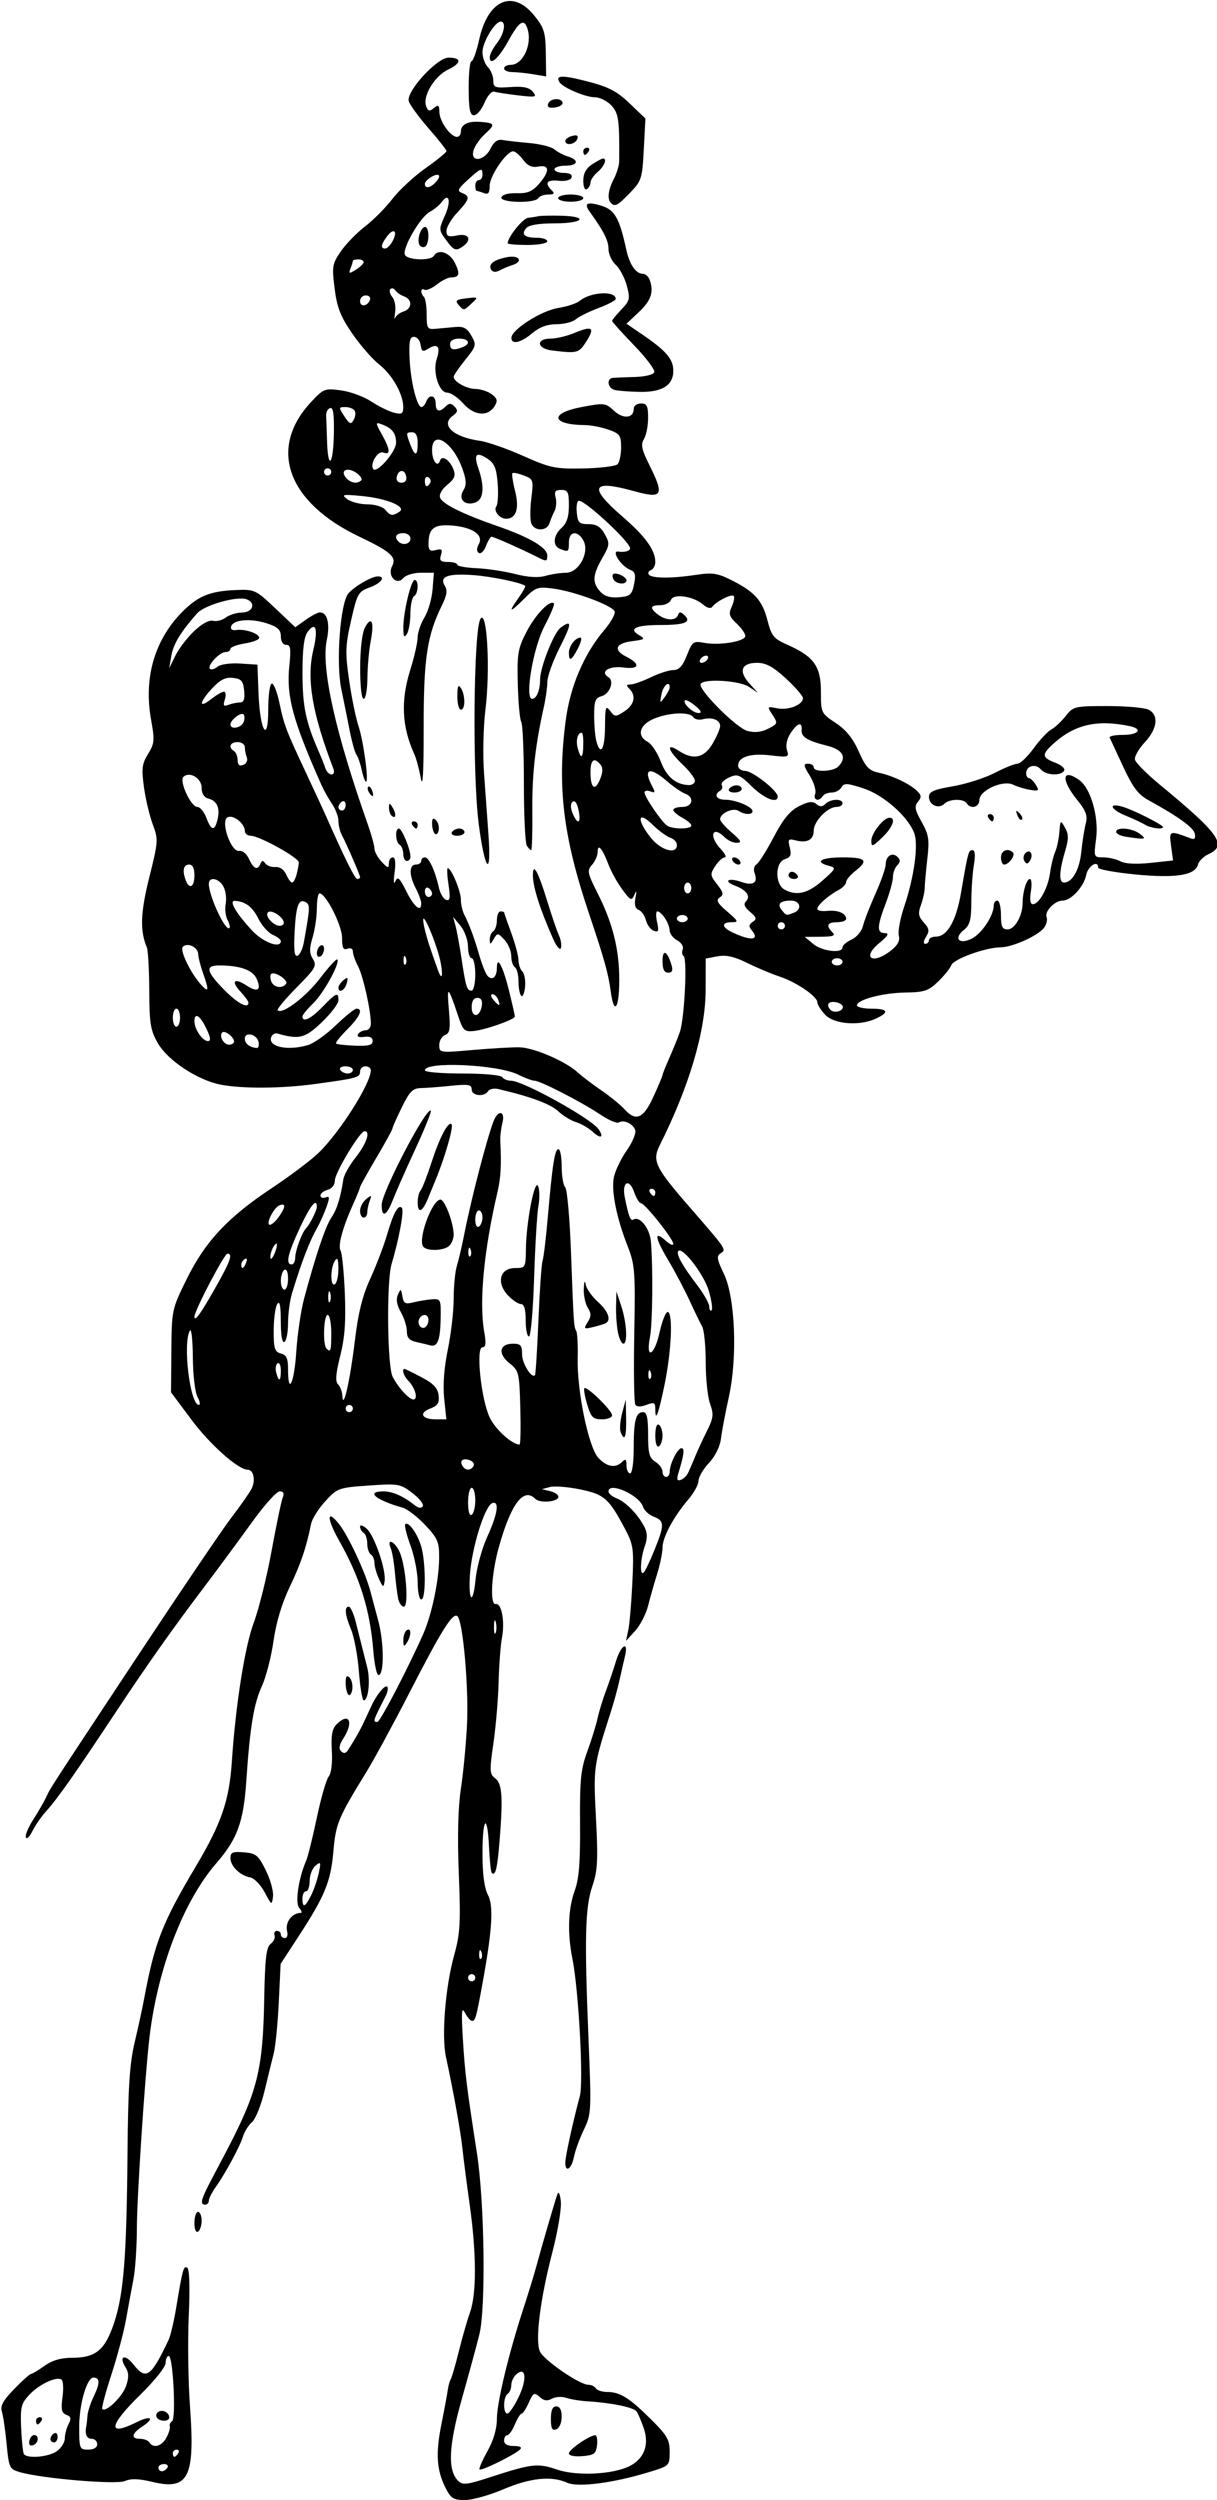 <?xml version="1.0" encoding="UTF-8" standalone="no"?>
<!-- Created with Inkscape (http://www.inkscape.org/) -->

<svg
   xmlns:dc="http://purl.org/dc/elements/1.1/"
   xmlns:cc="http://creativecommons.org/ns#"
   xmlns:rdf="http://www.w3.org/1999/02/22-rdf-syntax-ns#"
   xmlns:svg="http://www.w3.org/2000/svg"
   xmlns="http://www.w3.org/2000/svg"
   xmlns:sodipodi="http://sodipodi.sourceforge.net/DTD/sodipodi-0.dtd"
   xmlns:inkscape="http://www.inkscape.org/namespaces/inkscape"
   id="svg3421"
   version="1.1"
   inkscape:version="0.91 r13725"
   width="316.875"
   height="650.625"
   viewBox="0 0 316.875 650.625"
   sodipodi:docname="16thCenturyCostume4.svg">
  <defs
     id="defs3425" />
  <sodipodi:namedview
     pagecolor="#ffffff"
     bordercolor="#666666"
     borderopacity="1"
     objecttolerance="10"
     gridtolerance="10"
     guidetolerance="10"
     inkscape:pageopacity="0"
     inkscape:pageshadow="2"
     inkscape:window-width="1600"
     inkscape:window-height="837"
     id="namedview3423"
     showgrid="false"
     inkscape:zoom="1.0297791"
     inkscape:cx="158.4375"
     inkscape:cy="325.3125"
     inkscape:window-x="-8"
     inkscape:window-y="-8"
     inkscape:window-maximized="1"
     inkscape:current-layer="svg3421" />
  <path
     style="fill:#000000"
     d="m 116.067,647.578 c -2.385,-4.698 -2.679,-8.977 -1.144,-16.641 0.775,-3.867 1.524,-7.896 1.665,-8.954 0.141,-1.057 0.492,-2.323 0.78,-2.812 0.288,-0.49 1.231,-3.747 2.095,-7.24 0.864,-3.492 2.182,-8.08 2.929,-10.196 1.717,-4.866 1.68,-15.349 -0.099,-27.986 -0.762,-5.414 -1.607,-11.953 -1.878,-14.531 -0.469,-4.463 -2.322,-14.768 -4.299,-23.906 -1.184,-5.473 -0.16,-18.198 2.128,-26.456 1.574,-5.68 1.73,-8.4 1.217,-21.202 -0.389,-9.706 -0.203,-17.229 0.549,-22.186 0.626,-4.125 1.343,-11.662 1.592,-16.749 0.464,-9.453 -1.044,-26.66 -2.461,-28.077 -1.18,-1.18 -4.051,3.366 -12.45,19.714 -4.182,8.14 -9.29,17.542 -11.352,20.894 -7.288,11.845 -7.911,13.35 -8.539,20.621 -0.676,7.819 -2.226,11.584 -9.115,22.137 l -4.617,7.073 -0.479,10.006 c -0.264,5.503 -0.855,11.483 -1.315,13.287 -0.46,1.805 -1.544,6.234 -2.409,9.844 -0.865,3.609 -2.316,7.219 -3.224,8.021 -0.908,0.802 -1.97,2.49 -2.361,3.75 -0.824,2.659 -4.583,9.617 -7.139,13.217 -0.972,1.369 -1.767,2.951 -1.767,3.516 0,0.565 -0.422,1.027 -0.938,1.027 -1.47,0 -1.136,-1.309 1.711,-6.702 1.457,-2.759 3.091,-5.861 3.632,-6.892 8.243,-15.708 9.676,-21.395 10.014,-39.735 0.198,-10.753 0.536,-13.697 1.669,-14.531 0.781,-0.576 1.243,-1.574 1.026,-2.218 -0.217,-0.645 0.062,-1.172 0.621,-1.172 0.559,0 1.016,0.422 1.016,0.938 0,0.516 0.471,0.938 1.047,0.938 0.576,0 0.845,-0.772 0.598,-1.715 -0.618,-2.364 1.239,-4.848 3.626,-4.848 0.321,0 0.093,-0.591 -0.506,-1.313 -1.098,-1.323 -0.137,-7.762 1.834,-12.281 0.45,-1.031 1.701,-6.075 2.78,-11.209 1.079,-5.133 2.467,-9.942 3.084,-10.685 0.674,-0.813 0.999,-3.482 0.814,-6.693 -0.232,-4.022 0.075,-5.725 1.243,-6.893 3.277,-3.277 4.55,-0.592 1.747,3.686 -1.066,1.627 -1.244,2.66 -0.575,3.33 0.67,0.67 1.222,0.582 1.78,-0.283 1.87,-2.898 3.143,-5.142 4.17,-7.347 0.6,-1.289 1.484,-3.188 1.965,-4.219 1.386,-2.976 3.512,-5.537 4.105,-4.945 0.299,0.299 0.092,1.428 -0.459,2.51 -3.315,6.502 -3.363,6.654 -2.11,6.654 0.707,0 8.077,-14.149 11.963,-22.969 2.21,-5.014 4.071,-13.928 4.111,-19.693 0.029,-4.189 -0.36,-5.11 -3.63,-8.581 -2.014,-2.139 -4.651,-4.168 -5.859,-4.511 -7.099,-2.012 -9.729,-4.247 -4.997,-4.247 2.352,0 5.171,1.245 8.097,3.577 0.981,0.782 1.76,0.89 2.127,0.295 0.319,-0.516 -0.902,-2.068 -2.714,-3.449 -3.153,-2.405 -3.635,-2.488 -11.367,-1.945 -7.844,0.55 -8.166,0.667 -11.295,4.082 -1.771,1.934 -3.435,4.575 -3.697,5.869 -1.262,6.231 -2.671,10.39 -5.563,16.415 -2.028,4.226 -3.532,9.233 -4.223,14.062 -0.59,4.125 -1.945,9.398 -3.011,11.719 -2.133,4.644 -3.124,10.674 -4.085,24.844 -0.717,10.578 -2.347,15.03 -7.795,21.297 -8.551,9.835 -15.279,27.336 -17.403,45.266 -1.189,10.042 -3.278,41.685 -3.291,49.85 -0.007,4.73 -0.406,10.636 -0.885,13.125 -0.48,2.489 -1.347,7.196 -1.927,10.46 -0.58,3.264 -2.305,9.76 -3.833,14.435 -1.528,4.675 -2.588,8.69 -2.355,8.922 0.943,0.943 5.249,-3.241 6.197,-6.022 0.768,-2.252 0.727,-3.443 -0.17,-4.879 -1.831,-2.932 -0.126,-3.524 2.078,-0.722 3.297,4.192 4.56,3.309 9.174,-6.419 0.489,-1.031 1.379,-4.828 1.978,-8.438 1.668,-10.055 1.905,-10.9 2.884,-10.295 0.559,0.345 0.703,5.165 0.375,12.46 -0.295,6.543 -0.152,17.155 0.318,23.581 1.354,18.533 -0.343,21.95 -9.779,19.687 -3.554,-0.853 -5.622,-0.921 -7.126,-0.236 -2.209,1.006 -21.715,-0.638 -27.41,-2.311 -2.686,-0.789 -2.84,-1.118 -3.43,-7.325 -0.34,-3.574 -0.895,-7.368 -1.235,-8.43 -0.466,-1.459 0.316,-2.893 3.195,-5.859 2.096,-2.16 4.064,-3.928 4.371,-3.928 0.308,0 1.89,-0.949 3.517,-2.108 2.022,-1.442 4.304,-2.108 7.217,-2.109 6.143,-0.002 8.541,-1.986 10.9,-9.019 2.517,-7.503 3.281,-17.157 3.515,-44.42 0.145,-16.879 0.547,-23.09 1.848,-28.594 0.915,-3.867 2.016,-8.93 2.447,-11.25 2.753,-14.81 4.715,-19.834 13.547,-34.688 6.62,-11.132 8.654,-17.065 9.324,-27.188 0.973,-14.697 3.386,-29.981 5.706,-36.145 1.302,-3.458 3.381,-11.823 4.621,-18.587 1.24,-6.765 2.549,-13.038 2.909,-13.94 0.453,-1.135 0.21,-1.641 -0.788,-1.641 -0.793,0 -4.095,3.691 -7.336,8.203 -3.241,4.512 -9.071,12.402 -12.954,17.535 -7.772,10.271 -14.158,19.319 -22.199,31.449 -11.356,17.132 -15.169,22.547 -18.48,26.25 -1.153,1.289 -2.696,3.543 -3.429,5.009 -0.733,1.466 -1.493,2.183 -1.69,1.594 -0.196,-0.589 0.648,-2.633 1.876,-4.541 1.228,-1.908 2.744,-4.524 3.368,-5.813 1.426,-2.945 -0.155,-0.505 23.816,-36.743 11.178,-16.898 22.187,-33.157 24.466,-36.131 2.278,-2.974 4.628,-6.326 5.22,-7.449 1.131,-2.141 0.585,-4.99 -0.956,-4.99 -2.46,0 -9.775,-6.482 -14.593,-12.931 l -5.398,-7.226 0.093,-10.781 c 0.092,-10.689 0.127,-10.85 4.023,-18.75 4.802,-9.737 10.68,-16.01 22.134,-23.618 4.641,-3.083 10.061,-7.151 12.044,-9.04 5.55,-5.286 13.737,-18.173 13.737,-21.624 0,-0.567 -0.633,-1.03 -1.406,-1.03 -0.773,0 -1.406,0.625 -1.406,1.388 0,1.524 -0.738,1.727 -11.719,3.225 -8.71,1.189 -18.934,1.257 -24.582,0.164 -5.984,-1.158 -13.77,-6.294 -16.34,-10.779 -1.918,-3.346 -2.208,-5.115 -2.243,-13.686 -0.022,-5.414 -0.306,-10.477 -0.63,-11.25 -1.831,-4.369 -1.667,-9.03 0.643,-18.256 2.332,-9.314 2.367,-9.843 0.901,-13.762 -0.838,-2.242 -1.873,-6.607 -2.299,-9.701 -0.664,-4.823 -0.51,-6.053 1.078,-8.628 1.676,-2.717 1.751,-3.563 0.785,-8.89 -2.021,-11.144 1.044,-21.285 8.643,-28.597 3.865,-3.718 6.91,-4.894 13.379,-5.165 4.934,-0.206 5.199,-0.084 10.293,4.733 l 5.229,4.945 2.716,-1.934 c 1.494,-1.064 3.158,-1.934 3.697,-1.934 1.931,0 2.681,3 1.793,7.167 -1.536,7.2 2.197,23.993 10.655,47.947 0.963,2.726 1.751,5.592 1.751,6.367 0,0.776 0.844,2.316 1.875,3.423 1.59,1.707 1.875,1.772 1.875,0.43 0,-0.871 0.459,-1.583 1.02,-1.583 0.661,0 0.827,1.403 0.472,3.984 -0.307,2.235 -0.225,3.235 0.187,2.278 0.612,-1.42 1.094,-0.988 2.875,2.578 2.052,4.109 3.89,5.584 3.877,3.113 -0.003,-0.645 -0.636,-2.38 -1.406,-3.857 -1.794,-3.44 -1.792,-6.221 0.006,-6.221 0.773,0 1.406,-0.422 1.406,-0.938 0,-0.516 0.432,-0.938 0.961,-0.938 1.041,0 2.665,3.528 3.635,7.899 0.335,1.508 1.181,2.933 1.881,3.166 1.008,0.336 1.137,-0.476 0.622,-3.914 -0.358,-2.386 -0.445,-4.338 -0.193,-4.338 0.907,0 3.407,5.962 3.407,8.126 0,1.217 0.373,2.945 0.828,3.84 1.394,2.74 2.651,6.118 3.921,10.534 0.667,2.32 1.607,4.741 2.088,5.38 1.187,1.576 2.537,0.58 2.537,-1.873 0,-3.493 1.59,-0.526 3.176,5.928 0.832,3.385 1.512,6.386 1.512,6.67 0,0.775 -7.583,3.456 -10.674,3.774 -2.454,0.252 -2.836,-0.114 -4.109,-3.941 -2.599,-7.81 -2.966,-8.082 -2.41,-1.785 0.457,5.168 0.297,6.28 -0.974,6.767 -0.837,0.321 -1.521,1.504 -1.521,2.628 0,2.009 0.151,2.031 8.672,1.278 4.77,-0.421 10.271,-0.737 12.226,-0.7 3.74,0.069 12.068,3.67 15.214,6.579 1.021,0.944 3.755,3.021 6.076,4.615 2.32,1.594 5.022,3.792 6.005,4.883 3.004,3.337 4.948,2.514 7.562,-3.2 1.304,-2.851 2.371,-5.387 2.371,-5.635 0,-0.248 0.794,-2.24 1.764,-4.425 0.97,-2.186 2.208,-5.24 2.75,-6.787 1.212,-3.456 1.994,-19.141 0.986,-19.765 -0.402,-0.248 -0.506,-1.039 -0.23,-1.756 0.28,-0.729 -0.358,-1.764 -1.447,-2.347 -1.071,-0.573 -1.961,-1.766 -1.978,-2.65 -0.032,-1.734 -2.094,-4.889 -3.195,-4.889 -0.371,0 -0.396,1.265 -0.057,2.812 0.51,2.322 0.358,2.712 -0.871,2.24 -0.819,-0.314 -1.734,-1.549 -2.034,-2.744 -0.3,-1.195 -1.15,-2.405 -1.89,-2.689 -0.908,-0.349 -1.18,-1.359 -0.839,-3.115 0.372,-1.912 0.299,-2.124 -0.279,-0.801 -0.716,1.64 -0.992,1.516 -3.146,-1.406 -1.299,-1.762 -2.918,-4.68 -3.599,-6.485 -1.565,-4.149 -2.812,-5.616 -2.812,-3.308 0,0.965 -0.66,2.484 -1.467,3.375 -1.342,1.483 -1.214,2.123 1.498,7.494 3.9,7.727 5.594,14.518 5.594,22.429 0,7.564 -1.363,9.425 -2.222,3.035 -0.634,-4.713 -1.658,-8.378 -5.693,-20.369 -6.719,-19.966 -8.281,-32.931 -6.038,-50.108 1.164,-8.912 4.761,-17.343 10.06,-23.584 1.726,-2.033 2.935,-4.213 2.687,-4.846 -0.604,-1.538 -10.355,-5.167 -15.893,-5.916 -4.179,-0.565 -4.637,-0.405 -7.734,2.692 -3.75,3.75 -4.183,3.613 -1.315,-0.414 1.087,-1.527 1.826,-2.885 1.641,-3.017 -1.257,-0.898 -8.77,-2.442 -13.569,-2.788 -6.59,-0.475 -8.846,0.38 -7.347,2.785 0.729,1.17 0.547,2.457 -0.703,4.984 -3.925,7.933 -4.821,13.889 -4.803,31.93 0.012,11.863 -0.228,16.011 -0.757,13.125 -0.426,-2.32 -1.159,-5.062 -1.628,-6.094 -3.317,-7.285 -3.641,-13.987 -1.072,-22.182 1.025,-3.269 1.87,-6.998 1.879,-8.287 0.008,-1.289 0.81,-3.646 1.781,-5.238 0.971,-1.592 1.921,-4.861 2.113,-7.266 l 0.348,-4.371 -3.408,0 c -1.874,0 -3.923,0.621 -4.553,1.38 -1.738,2.095 -4.255,-0.6 -2.909,-3.115 1.241,-2.319 -0.364,-3.758 -8.528,-7.644 -18.796,-8.948 -23.838,-22.983 -12.59,-35.044 3.258,-3.494 3.575,-3.617 7.81,-3.037 2.428,0.333 5.976,1.639 7.885,2.902 1.909,1.263 4.56,2.57 5.891,2.904 2.054,0.515 2.42,0.294 2.42,-1.462 0,-3.356 -2.861,-8.408 -6.285,-11.097 -1.754,-1.378 -4.904,-4.998 -6.999,-8.046 -3.061,-4.452 -3.963,-6.755 -4.587,-11.719 -0.724,-5.754 -0.612,-6.418 1.626,-9.669 1.322,-1.92 4.171,-4.848 6.332,-6.507 2.161,-1.659 5.359,-4.878 7.106,-7.154 1.747,-2.276 5.624,-5.864 8.617,-7.974 2.992,-2.11 5.44,-4.11 5.44,-4.444 0,-0.334 -2.077,-2.981 -4.616,-5.882 -2.539,-2.901 -4.875,-6.093 -5.193,-7.093 C 105.656,23.886 113.759,15 116.803,15 c 3.443,0 3.381,1.44 -0.135,3.116 -3.567,1.701 -6.697,6.953 -5.696,9.56 0.498,1.298 0.874,1.38 2.008,0.439 1.168,-0.969 1.4,-0.795 1.426,1.066 0.034,2.397 2.905,6.443 4.572,6.443 0.562,0 1.022,-0.608 1.022,-1.351 0,-1.892 1.813,-2.803 5.08,-2.554 3.805,0.29 3.945,0.658 1.197,3.153 -1.307,1.187 -2.65,3.107 -2.984,4.267 -0.929,3.224 2.814,2.828 4.429,-0.469 0.867,-1.771 1.838,-2.472 3.098,-2.239 1.009,0.186 4.155,0.543 6.991,0.792 2.836,0.249 5.789,0.996 6.562,1.66 0.773,0.664 2.355,1.496 3.516,1.85 3.03,0.923 2.599,2.391 -0.703,2.391 -1.547,0 -2.812,0.422 -2.812,0.938 0,0.516 1.09,0.938 2.422,0.938 1.521,0 2.276,0.436 2.031,1.172 -0.234,0.702 -1.581,1.05 -3.359,0.867 -3.1,-0.319 -3.752,0.552 -1.843,2.461 0.875,0.875 0.679,1.125 -0.882,1.125 -1.104,0 -2.268,0.422 -2.587,0.938 -0.889,1.438 -10.096,1.213 -9.59,-0.234 0.242,-0.691 1.871,-1.123 3.972,-1.052 2.759,0.093 4.051,-0.436 5.732,-2.344 2.915,-3.309 2.881,-5.15 -0.085,-4.583 -1.665,0.318 -2.779,-0.177 -3.973,-1.766 -0.912,-1.214 -2.085,-2.208 -2.608,-2.208 -1.73,5.1e-5 -6.106,6.419 -6.106,8.956 0,1.889 -0.36,2.356 -1.483,1.925 -0.816,-0.313 -1.659,-0.569 -1.875,-0.569 -0.216,0 -0.392,-0.633 -0.392,-1.406 0,-0.773 0.422,-1.406 0.938,-1.406 0.516,0 0.938,-0.633 0.938,-1.406 0,-1.941 -0.386,-1.804 -3.862,1.371 -2.572,2.349 -2.798,2.87 -1.464,3.382 2.188,0.84 1.996,1.632 -1.236,5.092 -1.547,1.656 -2.812,3.799 -2.812,4.763 0,1.447 0.49,1.654 2.812,1.19 3.272,-0.654 3.945,1.326 1.062,3.126 -1.491,0.931 -2.061,0.673 -3.849,-1.746 -2.062,-2.789 -2.07,-2.903 -0.447,-6.502 1.697,-3.764 1.128,-6.215 -0.827,-3.562 -0.602,0.817 -2.005,1.97 -3.117,2.563 -2.428,1.293 -7.143,9.391 -6.478,11.125 0.552,1.438 6.707,1.676 7.562,0.292 1.161,-1.879 4.101,-0.899 5.456,1.819 1.444,2.895 1.202,3.806 -1.012,3.806 -0.735,0 -2.402,0.838 -3.704,1.862 -1.302,1.024 -2.74,1.632 -3.195,1.351 -1.006,-0.622 -1.106,0.88 -0.124,1.873 0.387,0.391 0.703,2.466 0.703,4.609 0,3.59 0.185,3.881 2.344,3.682 1.289,-0.119 3.586,-0.33 5.104,-0.469 2.157,-0.197 3.073,0.298 4.19,2.265 1.364,2.403 1.292,2.689 -1.589,6.273 -1.66,2.065 -3.018,4.05 -3.018,4.41 0,1.288 3.324,3.146 5.68,3.175 1.319,0.016 3.218,0.638 4.219,1.381 1.453,1.079 1.612,1.693 0.788,3.047 -1.741,2.86 -5.304,2.596 -8.156,-0.605 -1.4,-1.571 -3.282,-2.856 -4.183,-2.856 -2.202,0 -3.889,-5.407 -2.751,-8.819 1.039,-3.117 0.22,-4.134 -2.14,-2.661 -1.522,0.951 -1.813,0.814 -2.067,-0.973 -0.163,-1.143 -0.928,-2.079 -1.702,-2.079 -1.12,0 -1.358,1.144 -1.168,5.625 0.249,5.865 1.908,12.656 3.092,12.656 0.378,0 0.93,-0.633 1.227,-1.406 0.784,-2.043 2.473,-1.723 2.473,0.469 0,2.125 0.972,2.403 2.625,0.75 0.875,-0.875 1.385,-0.861 2.297,0.063 0.939,0.952 0.843,1.431 -0.485,2.412 -3.248,2.4 0.169,5.536 7.068,6.488 1.945,0.268 7.008,2.033 11.25,3.921 7.087,3.154 8.361,3.42 15.682,3.274 4.383,-0.087 8.391,-0.578 8.906,-1.091 0.516,-0.513 0.938,-2.488 0.938,-4.39 0,-3.106 -0.334,-3.576 -3.281,-4.616 -1.805,-0.637 -4.547,-1.17 -6.094,-1.185 -8.819,-0.084 -9.387,-3.094 -0.887,-4.698 5.888,-1.111 6.238,-1.071 8.39,0.95 2.384,2.239 5.153,2.002 5.153,-0.442 0,-0.811 0.816,-1.436 1.875,-1.436 1.564,0 1.875,0.625 1.875,3.763 0,2.07 -0.488,4.544 -1.084,5.499 -0.879,1.408 -0.614,2.68 1.406,6.734 4,8.026 3.479,8.891 -4.087,6.794 -10.979,-3.042 -11.84,-1.089 -2.922,6.634 6.011,5.205 8.562,8.737 8.562,11.855 0,0.929 -0.527,1.878 -1.172,2.108 -0.645,0.23 -0.84,0.773 -0.435,1.205 0.9,0.961 6.086,0.952 12.445,-0.022 3.973,-0.609 5.421,-0.387 8.906,1.363 6.104,3.066 8.124,5.303 9.446,10.463 1.056,4.122 1.615,4.809 5.197,6.394 6.895,3.05 8.737,5.613 8.737,12.153 0,5.581 0.05,5.687 3.845,8.199 2.694,1.783 4.49,4.003 6,7.418 1.819,4.113 2.646,4.98 5.296,5.551 3.644,0.785 8.105,2.937 9.985,4.817 1.06,1.06 1.085,1.583 0.131,2.732 -0.967,1.166 -0.794,2.109 0.965,5.238 1.861,3.311 2.058,4.577 1.488,9.568 -0.361,3.163 -0.671,6.596 -0.69,7.627 -0.018,1.031 -0.466,3.046 -0.994,4.477 -0.78,2.112 -0.636,2.961 0.762,4.506 1.422,1.572 1.524,2.221 0.584,3.726 -0.686,1.098 -0.762,1.823 -0.193,1.823 0.52,0 0.945,-0.422 0.945,-0.938 0,-0.516 0.813,-0.938 1.807,-0.938 2.948,0 5.283,-4.071 6.542,-11.399 1.846,-10.756 1.94,-11.101 3.002,-11.101 0.654,0 0.776,1.337 0.352,3.849 -0.358,2.117 -0.657,6.441 -0.665,9.609 -0.012,4.647 -0.381,6.053 -1.911,7.272 -2.842,2.267 -1.243,3.979 2.101,2.25 2.59,-1.339 5.648,-5.993 5.648,-8.594 0,-0.694 0.422,-1.262 0.938,-1.262 0.516,0 0.938,1.688 0.938,3.75 0,3.016 0.338,3.75 1.725,3.75 1.871,0 3.893,-3.535 3.913,-6.841 0.019,-2.991 1.021,-6.284 1.913,-6.284 0.423,0 0.53,1.477 0.237,3.281 -0.34,2.096 -0.157,3.281 0.506,3.281 1.639,0 3.933,-4.15 4.481,-8.104 0.275,-1.988 0.876,-4.459 1.335,-5.49 0.459,-1.031 0.952,-3.352 1.097,-5.156 0.255,-3.177 0.301,-3.214 1.47,-1.168 0.975,1.708 0.981,2.877 0.031,6.094 -1.565,5.3 -1.674,8.199 -0.306,8.199 2.162,0 4.044,-3.324 4.511,-7.969 0.259,-2.578 0.776,-5.869 1.148,-7.313 0.547,-2.124 0.117,-3.323 -2.254,-6.273 -4.231,-5.265 -3.918,-8.282 0.535,-5.163 3.03,2.123 5.19,9.622 4.426,15.376 -0.626,4.723 -0.604,4.78 1.892,4.78 1.389,0 3.396,0.465 4.458,1.034 1.216,0.651 4.11,0.801 7.809,0.405 l 5.877,-0.629 -0.509,-3.793 c -0.544,-4.059 -0.504,-4.074 5.253,-1.907 0.835,0.314 1.154,-0.108 0.936,-1.239 -0.309,-1.606 -4.203,-4.424 -12.13,-8.78 -2.621,-1.44 -4.065,-3.362 -6.539,-8.704 -1.746,-3.77 -3.326,-7.172 -3.511,-7.558 -0.185,-0.387 1.387,-0.703 3.492,-0.703 4.078,0 5.241,-1.544 1.719,-2.28 -8.402,-1.757 -14.22,-0.45 -19.688,4.42 -3.294,2.935 -3.243,3.76 0.32,5.105 1.62,0.612 2.629,1.529 2.288,2.081 -0.889,1.439 -4.775,1.206 -6.078,-0.364 -1.303,-1.57 -3.796,-0.925 -3.796,0.982 0,0.718 0.32,1.306 0.712,1.306 0.392,0 1.198,0.778 1.792,1.729 0.962,1.541 0.809,1.686 -1.415,1.336 -1.372,-0.216 -3.393,-0.828 -4.491,-1.358 -2.682,-1.296 -8.785,1.5 -8.785,4.025 0,1.857 -2.289,2.437 -3.281,0.831 -0.784,-1.268 -4.53,-1.189 -5.843,0.124 -1.452,1.452 -4.001,0.319 -4.001,-1.78 0,-1.381 1.21,-1.921 6.235,-2.782 3.429,-0.587 8.32,-2.15 10.868,-3.472 2.548,-1.322 5.224,-2.404 5.947,-2.404 0.723,0 2.612,-1.793 4.199,-3.984 1.587,-2.191 3.663,-4.406 4.615,-4.922 0.951,-0.516 2.64,-2.098 3.752,-3.516 1.952,-2.489 2.328,-2.578 10.922,-2.578 4.895,0 9.716,0.437 10.713,0.97 2.655,1.421 2.219,4.959 -1.04,8.449 -1.569,1.68 -2.729,3.7 -2.577,4.489 0.152,0.789 3.018,3.694 6.369,6.457 15.716,12.954 17.782,15.907 12.735,18.207 -1.245,0.567 -2.463,1.791 -2.705,2.719 -0.724,2.769 -5.893,3.562 -16.423,2.52 -5.25,-0.52 -9.545,-1.308 -9.545,-1.753 0,-2.113 -2.644,-0.478 -3.126,1.933 -0.603,3.016 -3.939,6.634 -6.117,6.634 -2.064,0 -4.768,2.792 -4.182,4.319 0.281,0.732 -0.064,2.024 -0.766,2.873 -1.724,2.084 -8.204,4.95 -11.247,4.975 -3.921,0.033 -12.199,3.037 -12.802,4.647 -0.302,0.807 -1.841,2.719 -3.42,4.249 -2.505,2.428 -3.585,2.792 -8.495,2.862 -5.904,0.085 -12.656,1.864 -12.656,3.336 0,0.476 1.688,0.865 3.75,0.865 4.354,0 4.786,0.918 1.212,2.578 -4.301,1.997 -10.889,1.501 -13.236,-0.998 -1.121,-1.193 -2.038,-2.648 -2.038,-3.234 0,-1.537 -5.479,-5.27 -9.844,-6.706 -2.062,-0.679 -5.847,-2.269 -8.41,-3.534 -3.391,-1.674 -5.498,-2.143 -7.734,-1.724 l -3.074,0.577 -0.02,8.161 c -0.026,10.75 -4.235,25.01 -11.896,40.307 -2.096,4.185 -1.321,5.815 7.697,16.186 9.739,11.201 9.656,11.076 8.072,12.064 -1.078,0.672 -0.93,1.584 0.856,5.273 2.971,6.137 3.608,21.728 1.312,32.108 -0.878,3.972 -1.794,8.807 -2.034,10.744 -0.267,2.154 -1.491,4.651 -3.15,6.427 -1.492,1.598 -2.713,3.689 -2.713,4.648 0,0.959 -1.185,3.129 -2.634,4.823 -3.856,4.508 -6.741,9.885 -6.741,12.566 0,1.292 -0.617,4.326 -1.371,6.743 -0.754,2.417 -1.823,6.181 -2.376,8.364 -0.553,2.183 -2.075,5.136 -3.383,6.562 l -2.378,2.593 0.602,-2.812 c 0.331,-1.547 0.804,-7.103 1.052,-12.348 0.419,-8.886 0.286,-9.843 -1.953,-14.062 -4.171,-7.861 -5.362,-8.905 -11.626,-10.196 -3.166,-0.652 -6.706,-0.933 -7.865,-0.624 l -2.108,0.562 2.165,0.522 c 1.191,0.287 2.153,0.944 2.139,1.459 -0.037,1.327 -4.797,1.757 -6.011,0.542 -3.075,-3.075 -6.308,1.205 -9.506,12.583 -1.939,6.898 -2.387,15.091 -0.808,14.789 1.534,-0.294 2.425,4.507 1.627,8.764 -0.367,1.954 -0.759,7.158 -0.873,11.563 -0.113,4.405 -0.723,11.572 -1.355,15.925 -1.04,7.165 -0.999,8.026 0.436,9.075 1.836,1.343 2.094,4.88 1.18,16.174 -0.597,7.378 -1.094,9.422 -2.055,8.46 -0.224,-0.224 -0.54,-3.245 -0.703,-6.714 -0.427,-9.065 -1.703,-7.792 -1.703,1.698 0,5.391 0.474,8.931 1.447,10.813 1.493,2.886 1.086,9.167 -1.514,23.359 -1.545,8.436 -1.807,9.375 -2.62,9.375 -0.427,0 -1.268,-0.949 -1.869,-2.109 -0.873,-1.685 -0.983,-0.316 -0.549,6.797 0.547,8.958 0.93,12.066 3.671,29.826 1.972,12.778 2.338,40.134 0.628,47.049 -0.701,2.836 -2.753,10.386 -4.56,16.778 -3.455,12.225 -3.75,18.571 -0.991,21.33 1.178,1.178 2.249,1.06 8.307,-0.913 10.879,-3.543 12.45,-3.724 17.436,-2.01 5.127,1.763 14.684,1.293 18.99,-0.934 3.734,-1.931 5.073,-5.513 3.641,-9.74 -0.637,-1.879 -1.499,-3.89 -1.915,-4.468 -0.756,-1.05 -6.712,-2.261 -12.914,-2.625 -1.805,-0.106 -4.222,-0.508 -5.372,-0.893 -1.15,-0.385 -2.837,-0.283 -3.749,0.228 -1.196,0.67 -2.088,0.54 -3.198,-0.465 -1.386,-1.254 -1.666,-1.107 -2.808,1.473 -0.698,1.576 -1.536,2.865 -1.863,2.865 -0.327,0 -1.119,1.266 -1.76,2.812 -0.641,1.547 -1.536,2.812 -1.989,2.812 -0.453,0 -0.824,0.633 -0.824,1.406 0,0.903 0.906,1.406 2.531,1.406 1.633,0 2.209,0.322 1.623,0.908 -1.335,1.335 -10.091,5.655 -10.544,5.202 -0.213,-0.213 0.715,-2.361 2.063,-4.773 1.57,-2.809 2.451,-5.817 2.451,-8.366 0,-4.225 3.053,-16.962 6.855,-28.596 1.264,-3.867 2.757,-8.719 3.318,-10.781 1.758,-6.464 5.058,-17.751 5.62,-19.219 0.296,-0.773 0.684,0.146 0.863,2.042 0.179,1.897 -0.812,7.803 -2.2,13.125 -3.174,12.165 -4.539,22.993 -3.257,25.846 1.023,2.276 10.322,8.674 12.607,8.674 0.768,0 1.657,0.422 1.975,0.938 0.319,0.516 1.637,0.938 2.929,0.938 3.338,0 5.756,1.502 11.367,7.065 4.26,4.223 4.921,5.368 4.914,8.516 -0.008,3.611 -0.048,3.65 -5.391,5.277 -9.353,2.848 -18.504,4.033 -21.3,2.76 -4.054,-1.847 -9.58,-1.282 -16.576,1.695 -3.635,1.547 -8.157,2.812 -10.048,2.812 -2.937,0 -3.664,-0.444 -4.985,-3.047 z M 43.594,642.188 c 0.319,-0.516 -0.078,-0.938 -0.882,-0.938 -0.804,0 -1.462,0.422 -1.462,0.938 0,0.516 0.397,0.938 0.882,0.938 0.485,0 1.143,-0.422 1.462,-0.938 z m -28.802,-4.272 c 1.146,-0.803 2.084,-2.307 2.084,-3.343 0,-1.036 0.44,-2.706 0.978,-3.711 0.768,-1.436 0.645,-1.955 -0.577,-2.424 -1.244,-0.477 -1.444,-1.403 -1.001,-4.633 0.304,-2.22 0.177,-4.269 -0.282,-4.552 -1.376,-0.85 -5.844,1.277 -8.378,3.989 -2.108,2.256 -2.344,3.216 -2.111,8.601 0.144,3.334 0.466,6.393 0.716,6.797 0.786,1.272 6.399,0.798 8.572,-0.725 z M 7.645,635.215 c 0.178,-0.86 0.746,-1.541 1.261,-1.514 1.392,0.073 1.136,2.171 -0.324,2.657 -0.789,0.263 -1.14,-0.166 -0.938,-1.143 z M 13.125,634.743 c 0,-0.485 0.422,-1.143 0.938,-1.462 0.516,-0.319 0.938,0.078 0.938,0.882 0,0.804 -0.422,1.462 -0.938,1.462 -0.516,0 -0.938,-0.397 -0.938,-0.882 z M 9.375,630 c 0,-0.516 0.447,-0.938 0.993,-0.938 0.546,0 0.732,0.422 0.413,0.938 -0.319,0.516 -0.765,0.938 -0.993,0.938 C 9.561,630.938 9.375,630.516 9.375,630 Z m 37.031,8.438 C 46.725,637.922 46.539,637.5 45.993,637.5 45.447,637.5 45,637.922 45,638.438 c 0,0.516 0.186,0.938 0.413,0.938 0.227,0 0.674,-0.422 0.993,-0.938 z M 25.312,636.094 c 0,-0.773 -0.633,-1.406 -1.406,-1.406 -1.33,0 -1.858,-1.198 -1.442,-3.273 0.102,-0.511 0.246,-1.777 0.318,-2.812 0.073,-1.036 0.844,-3.358 1.714,-5.159 1.566,-3.245 1.516,-4.693 -0.164,-4.693 -1.707,0 -3.707,6.891 -3.707,12.771 0,5.753 0.089,5.979 2.344,5.979 1.458,0 2.344,-0.531 2.344,-1.406 z m 17.979,-1.641 c 0.643,-1.16 1.058,-2.493 0.921,-2.961 -0.137,-0.468 0.132,-1.101 0.597,-1.406 1.07,-0.702 0.242,-16.961 -0.864,-16.961 -0.451,0 -0.82,0.818 -0.82,1.818 0,1.014 -2.901,4.657 -6.562,8.239 -8.28,8.101 -8.695,11.016 -1.023,7.189 3.735,-1.863 4.87,-1.092 1.573,1.068 -2.878,1.885 -3.132,3.248 -0.605,3.248 1.001,0 2.08,0.422 2.399,0.938 0.995,1.609 3.164,1.029 4.385,-1.172 z m -2.47,-5.326 c -0.297,-0.48 -0.111,-1.138 0.413,-1.462 1.119,-0.691 2.828,0.186 2.828,1.452 0,1.141 -2.537,1.148 -3.241,0.009 z m 94.188,-5.24 c 2.246,-4.639 1.966,-8.103 -0.489,-6.065 -0.767,0.637 -1.395,1.925 -1.395,2.863 0,0.938 -0.422,1.966 -0.938,2.284 -1.172,0.724 -1.244,5.156 -0.084,5.156 0.47,0 1.777,-1.907 2.905,-4.238 z M 123.75,514.688 c 0,-0.516 -0.422,-0.938 -0.938,-0.938 -0.516,0 -0.938,0.422 -0.938,0.938 0,0.516 0.422,0.938 0.938,0.938 0.516,0 0.938,-0.422 0.938,-0.938 z m 1.578,-6.738 c -0.299,-0.748 -0.521,-0.526 -0.566,0.566 -0.041,0.988 0.181,1.542 0.492,1.23 0.312,-0.312 0.345,-1.12 0.074,-1.797 z M 80.957,493.359 c 0.725,-1.418 1.634,-4.046 2.021,-5.841 0.635,-2.946 0.555,-3.14 -0.825,-1.995 -0.84,0.698 -1.528,2.482 -1.528,3.966 0,1.484 -0.422,2.698 -0.938,2.698 -0.516,0 -0.938,0.844 -0.938,1.875 0,2.559 0.645,2.354 2.207,-0.703 z m 48.13,-71.232 c -0.238,-0.912 -0.448,-0.393 -0.467,1.154 -0.019,1.547 0.175,2.293 0.432,1.658 0.257,-0.635 0.272,-1.9 0.035,-2.812 z m -2.217,-22.195 c 2.698,-5.892 3.229,-9.389 1.333,-8.767 -1.986,0.651 -5.475,11.946 -5.866,18.991 -0.379,6.82 0.846,7.566 1.485,0.905 0.299,-3.112 1.67,-8.12 3.048,-11.129 z m 43.597,3.302 c 2.579,-6.403 2.55,-7.459 -0.231,-8.516 -1.245,-0.473 -2.51,-1.637 -2.811,-2.586 -0.977,-3.079 -8.988,-6.63 -8.988,-3.983 0,0.528 0.949,1.327 2.109,1.776 2.381,0.92 5.543,4.166 7.217,7.408 0.828,1.604 0.859,2.934 0.117,5.062 -1.194,3.425 -1.349,8.06 -0.226,6.778 0.429,-0.49 1.695,-3.162 2.812,-5.938 z M 123.75,390.413 c 0,-1.774 -0.422,-3.226 -0.938,-3.226 -0.516,0 -0.938,1.712 -0.938,3.805 0,2.298 0.371,3.576 0.938,3.226 0.516,-0.319 0.938,-2.031 0.938,-3.805 z m 55.371,-7.032 c 0.364,-0.743 1.177,-2.616 1.807,-4.163 0.63,-1.547 2.034,-4.592 3.12,-6.768 1.717,-3.44 1.826,-4.364 0.838,-7.098 -0.625,-1.728 -1.136,-6.599 -1.136,-10.823 0,-4.224 -0.416,-8.413 -0.925,-9.308 -0.509,-0.895 -1.99,-3.948 -3.292,-6.784 -1.302,-2.836 -3.848,-7.643 -5.658,-10.683 -3.448,-5.791 -3.622,-7.667 -0.443,-4.791 1.034,0.936 1.881,1.27 1.881,0.742 0,-1.253 -7.428,-10.58 -8.426,-10.58 -0.421,0 -1.218,-1.297 -1.771,-2.883 -1.303,-3.736 -3.249,-2.676 -2.445,1.331 1.008,5.02 1.498,6.283 2.258,5.814 1.65,-1.02 4.256,2.26 4.548,5.723 0.575,6.807 0.436,21.421 -0.235,24.825 -1.188,6.023 1.129,4.98 2.472,-1.113 0.69,-3.127 1.676,-5.555 2.192,-5.395 1.367,0.424 0.899,10.393 -0.893,19.014 -1.604,7.716 -2.389,9.787 -2.389,6.3 0,-1.747 -0.301,-1.894 -2.311,-1.13 -1.499,0.57 -2.517,0.545 -2.898,-0.072 -0.323,-0.523 -0.443,-8.839 -0.268,-18.48 0.295,-16.178 0.164,-17.927 -1.705,-22.686 -2.926,-7.452 -4.33,-14.46 -3.606,-18.006 0.347,-1.699 1.862,-4.845 3.366,-6.993 1.504,-2.148 2.491,-4.541 2.193,-5.318 -0.64,-1.668 -2.999,-2.737 -4.286,-1.941 -0.499,0.308 -2.676,-0.628 -4.837,-2.08 -4.816,-3.235 -15.614,-8.787 -17.092,-8.787 -0.595,0 -2.502,-0.708 -4.237,-1.574 -5.335,-2.661 -24.32,-3.536 -24.32,-1.121 0,0.451 4.405,0.82 9.788,0.82 5.514,0 10.041,0.409 10.368,0.938 0.319,0.516 1.34,0.938 2.27,0.938 3.107,0 20.826,9.803 22.794,12.611 1.485,2.119 0.606,2.614 -1.392,0.785 -1.16,-1.062 -3.164,-2.237 -4.453,-2.612 -1.289,-0.375 -3.398,-1.667 -4.688,-2.871 -2.001,-1.87 -7.333,-3.836 -15.593,-5.751 -1.1,-0.255 -2.285,-0.002 -2.633,0.562 -0.981,1.587 -4.273,1.227 -4.273,-0.467 0,-1.257 -0.853,-1.405 -5.391,-0.939 -2.965,0.305 -6.511,0.575 -7.881,0.6 -2.059,0.038 -2.911,0.907 -4.922,5.017 -1.338,2.734 -2.432,5.21 -2.432,5.503 0,0.293 -1.898,3.743 -4.219,7.668 -2.32,3.925 -4.219,7.339 -4.219,7.588 0,0.249 -0.807,2.24 -1.793,4.426 -2.746,6.086 -4.038,10.851 -3.277,12.082 0.379,0.613 0.874,5.588 1.101,11.056 0.307,7.395 0.002,11.58 -1.191,16.336 -1.172,4.674 -1.324,6.673 -0.566,7.431 0.571,0.571 1.074,1.902 1.118,2.96 0.171,4.084 1.997,-3.872 3.217,-14.016 0.908,-7.553 1.988,-11.947 4.038,-16.422 1.539,-3.36 3.478,-8.423 4.308,-11.25 1.738,-5.916 2.97,-8.184 3.926,-7.228 0.647,0.647 -0.702,8.041 -2.678,14.673 -1.334,4.478 -1.119,26.585 0.286,29.305 1.619,3.137 4.784,6.409 5.669,5.862 0.915,-0.565 0.009,-3.217 -1.683,-4.93 -1.118,-1.132 -1.678,-2.98 -0.903,-2.98 0.177,0 2.181,0.98 4.453,2.178 3.087,1.628 4.207,2.813 4.428,4.687 0.234,1.982 -0.22,2.705 -2.166,3.445 -3.066,1.166 -2.222,2.815 1.441,2.815 l 2.743,0 -0.566,-5.416 c -0.363,-3.473 -0.021,-8.051 0.952,-12.757 0.835,-4.037 1.518,-9.974 1.518,-13.194 0,-3.219 0.376,-7.077 0.836,-8.572 0.46,-1.495 1.335,-5.249 1.945,-8.343 1.814,-9.202 5.871,-24.826 7.609,-29.297 1.203,-3.096 3.106,-2.708 2.298,0.469 -0.361,1.418 -0.606,3.527 -0.546,4.688 0.324,6.254 0.139,9.553 -0.751,13.359 -3.53,15.097 -4.805,28.62 -3.427,36.328 0.53,2.964 0.409,3.984 -0.474,3.984 -1.767,0 -0.348,13.592 1.911,18.302 1.487,3.101 5.811,7.011 7.754,7.011 0.253,0 0.342,-4.304 0.198,-9.564 -0.251,-9.178 -0.366,-9.648 -2.849,-11.627 -3.076,-2.452 -2.594,-5.058 0.935,-5.058 1.999,0 2.373,0.433 2.373,2.746 0,2.385 2.45,6.367 3.358,5.459 0.177,-0.177 0.583,-6.631 0.901,-14.342 0.319,-7.711 0.802,-14.652 1.075,-15.426 0.273,-0.773 0.882,-5.836 1.354,-11.25 1.212,-13.899 1.823,-17.812 2.785,-17.812 0.461,0 0.839,2.025 0.839,4.5 0,2.475 0.414,4.914 0.919,5.419 0.505,0.505 1.183,8.078 1.505,16.828 0.697,18.952 0.727,19.397 1.381,20.597 0.281,0.516 0.444,3.68 0.363,7.031 -0.208,8.568 2.841,23.262 5.39,25.975 2.23,2.374 4.473,2.745 6.193,1.025 0.875,-0.875 1.125,-0.667 1.125,0.938 0,1.134 0.422,2.062 0.938,2.062 0.535,0 0.938,-2.787 0.938,-6.486 0,-7.314 0.553,-9.452 2.444,-9.452 0.977,0 1.306,1.477 1.306,5.868 0,4.853 0.324,6.071 1.875,7.039 1.031,0.644 1.875,1.8 1.875,2.569 0,0.769 0.422,1.398 0.938,1.398 0.516,0 0.938,-0.613 0.938,-1.362 0,-2.043 2.05,-6.138 3.072,-6.138 0.865,0 0.65,1.751 -0.795,6.454 -0.507,1.651 -0.361,2.126 0.56,1.819 0.686,-0.229 1.545,-1.023 1.909,-1.766 z m -8.496,-9.788 c 0,-2.023 0.378,-3.158 0.938,-2.812 0.516,0.319 0.938,1.584 0.938,2.812 0,1.228 -0.422,2.494 -0.938,2.812 -0.559,0.345 -0.938,-0.79 -0.938,-2.812 z m -9.032,-0.926 c -0.294,-0.767 -0.114,-2.982 0.401,-4.922 l 0.936,-3.527 0.097,4.922 c 0.097,4.906 -0.419,6.174 -1.435,3.527 z m -8.698,-7.134 c -0.633,-2.113 -0.961,-4.031 -0.73,-4.262 0.625,-0.625 7.209,5.807 7.209,7.042 0,0.584 -1.199,1.061 -2.664,1.061 -2.306,0 -2.819,-0.516 -3.815,-3.841 z m -40.865,-15.413 c -0.516,-0.148 -2.098,-0.525 -3.516,-0.838 -1.938,-0.428 -2.578,-1.127 -2.578,-2.819 0,-1.237 -0.705,-3.479 -1.567,-4.981 -1.049,-1.827 -1.304,-3.326 -0.773,-4.529 0.737,-1.669 0.822,-1.639 1.176,0.405 0.324,1.871 0.758,2.109 2.882,1.573 1.375,-0.347 3.555,-0.706 4.844,-0.798 2.262,-0.161 2.34,0.023 2.231,5.29 -0.111,5.376 -0.857,7.225 -2.699,6.695 z m -0.469,-6.583 c 0,-1.547 -1.482,-1.808 -2.344,-0.413 -0.765,1.237 0.356,2.993 1.471,2.304 0.48,-0.297 0.873,-1.147 0.873,-1.89 z m 49.336,3.219 c -0.322,-1.611 -0.542,-4.67 -0.488,-6.797 l 0.098,-3.867 1.236,3.75 c 1.436,4.357 1.748,9.844 0.56,9.844 -0.451,0 -1.084,-1.318 -1.406,-2.93 z M 136.875,343.594 c 0,-2.878 -0.395,-4.219 -1.243,-4.219 -0.684,0 -2.212,-1.031 -3.396,-2.292 -3.067,-3.265 -2.073,-7.083 1.844,-7.083 2.739,0 2.796,-0.098 2.852,-4.922 0.083,-7.106 2.29,-18.47 3.185,-16.402 0.391,0.905 0.425,3.225 0.074,5.156 -0.351,1.931 -0.855,10.367 -1.12,18.745 -0.266,8.379 -0.868,15.234 -1.34,15.234 -0.471,0 -0.857,-1.898 -0.857,-4.219 z m 16.14,0.492 c 0.946,-1.515 0.951,-2.275 0.023,-3.761 -0.64,-1.024 -1.106,-3.239 -1.035,-4.922 0.084,-2.003 0.263,-2.369 0.52,-1.06 0.216,1.1 1.635,3.107 3.154,4.46 2.658,2.369 3.53,4.717 2.059,5.542 -0.387,0.217 -1.873,0.674 -3.304,1.016 -2.426,0.58 -2.521,0.494 -1.415,-1.277 z m -42.873,-19.734 c -1.319,-2.133 2.427,-12.165 4.542,-12.165 1.14,0 3.441,6.135 3.441,9.173 0,0.936 -0.506,2.209 -1.125,2.827 -1.374,1.374 -6.041,1.486 -6.858,0.165 z M 93.75,315.115 c 0,-0.968 0.712,-2.339 1.582,-3.047 1.392,-1.133 1.505,-1.081 0.938,0.431 -0.354,0.945 -0.644,2.316 -0.644,3.047 0,0.731 -0.422,1.33 -0.938,1.33 -0.516,0 -0.938,-0.792 -0.938,-1.76 z m 5.625,-1.545 c 0,-3.264 11.684,-25.636 12.803,-24.516 0.199,0.199 -1.355,4.115 -3.453,8.701 -4.255,9.3 -4.901,10.763 -6.688,15.136 -1.489,3.644 -2.662,3.943 -2.662,0.679 z m 9.375,-0.726 c 0,-1.186 0.346,-2.557 0.769,-3.047 0.423,-0.49 1.726,-3.849 2.896,-7.464 2.04,-6.303 4.312,-10.611 5.149,-9.764 0.592,0.599 -1.653,8.455 -4.133,14.463 -0.426,1.031 -1.334,3.246 -2.019,4.922 -1.453,3.557 -2.662,3.961 -2.662,0.891 z m 14.535,68.712 c 0.321,-0.519 -0.094,-1.204 -0.923,-1.522 -1.795,-0.689 -2.795,0.07 -1.933,1.466 0.778,1.26 2.095,1.285 2.855,0.056 z M 91.875,366.562 c 0,-0.516 -0.422,-0.938 -0.938,-0.938 -0.516,0 -0.938,0.422 -0.938,0.938 0,0.516 0.422,0.938 0.938,0.938 0.516,0 0.938,-0.422 0.938,-0.938 z m -40.458,-3.047 c -0.64,-1.175 -1.173,-5.704 -1.205,-10.222 -0.031,-4.462 -0.366,-7.626 -0.745,-7.031 -1.95,3.063 1.64e-4,19.363 2.316,19.363 0.43,0 0.265,-0.949 -0.366,-2.109 z m 25.724,-11.719 c 0.29,-4.512 1.205,-10.734 2.034,-13.828 3.017,-11.258 5.557,-18.801 7.103,-21.094 1.466,-2.175 2.339,-4.964 3.129,-10.005 0.175,-1.12 1.646,-3.712 3.269,-5.76 2.759,-3.484 3.849,-6.746 2.246,-6.727 -1.221,0.014 -7.734,10.835 -7.734,12.848 0,1.137 -0.768,2.126 -1.875,2.415 -1.031,0.27 -1.875,0.938 -1.875,1.486 0,0.548 0.593,0.768 1.319,0.49 1.104,-0.424 1.137,0.002 0.207,2.608 -0.612,1.712 -1.72,4.168 -2.463,5.457 -1.894,3.287 -4.04,8.895 -6.483,16.942 C 75.457,338.47 75,341.926 75,344.308 c 0,2.382 -0.422,4.592 -0.938,4.911 -0.587,0.363 -0.943,-1.634 -0.952,-5.335 -0.01,-4.165 -0.283,-5.499 -0.923,-4.508 -0.5,0.773 -0.915,3.872 -0.923,6.885 -0.012,4.697 0.253,5.548 1.861,5.969 1.469,0.384 1.875,1.279 1.875,4.131 0,7.013 1.62,3.561 2.141,-4.562 z M 73.125,356.663 c 0,-1.319 -0.382,-2.163 -0.849,-1.874 -0.467,0.289 -0.629,1.368 -0.359,2.399 0.675,2.58 1.209,2.348 1.209,-0.525 z m 96.265,0.348 c -0.299,-0.748 -0.521,-0.526 -0.566,0.566 -0.041,0.988 0.181,1.542 0.492,1.23 0.312,-0.312 0.345,-1.12 0.074,-1.797 z M 86.25,346.875 c 0,-2.578 -0.422,-4.688 -0.938,-4.688 -1.034,0 -1.311,7.752 -0.312,8.75 1.118,1.118 1.25,0.691 1.25,-4.062 z M 56.18,334.951 c 3.829,-6.784 4.498,-8.701 3.036,-8.701 -0.805,0 -8.591,14.86 -8.591,16.396 0,1.514 1.637,-0.753 5.555,-7.695 z m 128.389,1.014 c -1.225,-4.215 -6.809,-11.536 -7.938,-10.408 -0.703,0.703 0.964,3.732 4.871,8.851 1.752,2.295 3.185,4.844 3.185,5.664 0,0.82 0.263,1.228 0.584,0.906 0.321,-0.321 0.005,-2.578 -0.703,-5.014 z m -98.635,0.364 c -0.26,-0.645 -0.473,-0.117 -0.473,1.172 0,1.289 0.213,1.816 0.473,1.172 0.26,-0.645 0.26,-1.699 0,-2.344 z M 75,332.757 c 0,-1.673 -0.391,-2.626 -0.938,-2.288 -0.516,0.319 -0.938,1.609 -0.938,2.868 0,1.259 0.422,2.288 0.938,2.288 0.516,0 0.938,-1.291 0.938,-2.868 z m 13.111,-2.578 c -0.011,-2.579 -0.246,-3.102 -0.923,-2.054 -1.209,1.871 -1.209,6.841 0,6.094 0.516,-0.319 0.931,-2.137 0.923,-4.04 z M 64.108,328.545 c 0.32,-0.834 0.163,-1.211 -0.368,-0.882 -0.51,0.315 -0.927,0.97 -0.927,1.455 0,1.349 0.672,1.051 1.295,-0.573 z M 76.875,327.232 c 0,-1.76 1.782,-6.572 2.793,-7.544 0.927,-0.891 2.832,-4.665 2.832,-5.612 0,-2.487 -1.708,-0.361 -4.467,5.56 -3.124,6.704 -3.729,9.427 -2.096,9.427 0.516,0 0.938,-0.824 0.938,-1.831 z m -4.768,-3.325 c 0.028,-0.516 -0.357,-0.305 -0.857,0.469 -0.5,0.773 -0.886,2.039 -0.857,2.812 0.054,1.485 1.617,-1.505 1.715,-3.281 z m 50.408,1.23 c -0.299,-0.748 -0.521,-0.526 -0.566,0.566 -0.041,0.988 0.181,1.542 0.492,1.23 0.312,-0.312 0.345,-1.12 0.074,-1.797 z m 3.11,-8.317 c 0,-1.001 -0.422,-1.82 -0.938,-1.82 -0.516,0 -0.938,1.08 -0.938,2.399 0,1.361 0.406,2.148 0.938,1.82 0.516,-0.319 0.938,-1.398 0.938,-2.399 z M 72.603,316.666 c 1.799,-2.569 1.864,-3.638 0.18,-2.992 -1.53,0.587 -3.744,5.075 -2.504,5.075 0.475,0 1.521,-0.938 2.324,-2.084 z m 98.022,-6.354 c 0,-0.516 -0.447,-0.938 -0.993,-0.938 -0.546,0 -0.732,0.422 -0.413,0.938 0.319,0.516 0.765,0.938 0.993,0.938 0.227,0 0.413,-0.422 0.413,-0.938 z m -78.75,-31.875 c 0,-0.516 -0.869,-0.938 -1.93,-0.938 -1.062,0 -1.67,0.422 -1.351,0.938 0.319,0.516 1.187,0.938 1.93,0.938 0.743,0 1.351,-0.422 1.351,-0.938 z M 67.324,271.183 C 66.931,269.146 63.75,268.38 63.75,270.322 c 0,1.288 1.221,2.235 3.116,2.417 0.425,0.041 0.631,-0.659 0.458,-1.556 z m 12.839,0.8 c 1.543,-0.456 4.818,-2.777 7.276,-5.156 2.458,-2.38 4.884,-4.327 5.391,-4.327 1.81,0 0.869,2.115 -2.391,5.375 -1.822,1.822 -3.139,3.486 -2.927,3.698 0.212,0.212 2.441,0.464 4.953,0.559 3.487,0.133 4.568,-0.154 4.568,-1.213 0,-0.921 -0.744,-1.283 -2.212,-1.077 -1.404,0.197 -1.983,-0.059 -1.585,-0.703 0.345,-0.558 1.234,-1.014 1.977,-1.014 0.743,0 1.351,-0.766 1.351,-1.703 0,-3.41 -1.995,-12.377 -3.319,-14.914 -0.747,-1.431 -1.36,-3.175 -1.363,-3.875 -0.003,-0.745 -0.589,-1.048 -1.412,-0.733 -1.09,0.418 -1.406,-0.222 -1.406,-2.848 0,-3.22 -4.224,-11.548 -5.859,-11.552 -0.387,-9.3e-4 -0.703,1.742 -0.703,3.874 0,2.132 -0.5,5.544 -1.111,7.583 -0.877,2.927 -0.859,4.111 0.084,5.622 1.081,1.73 0.676,2.438 -4.226,7.392 -2.982,3.013 -5.209,5.69 -4.95,5.949 1.173,1.173 7.294,-3.443 11.011,-8.303 2.249,-2.941 4.277,-5.159 4.506,-4.93 0.828,0.828 -3.579,8.843 -6.29,11.44 -1.526,1.462 -2.775,3.001 -2.775,3.42 0,1.658 2.187,0.602 5.218,-2.519 3.599,-3.706 4.157,-3.936 4.157,-1.714 0,0.862 -1.948,3.433 -4.329,5.715 -4.354,4.172 -5.881,4.561 -11.553,2.946 -0.743,-0.211 -1.505,0.318 -1.694,1.177 -0.519,2.36 4.552,3.324 9.613,1.828 z M 88.125,256.99 c 0,-0.452 0.6,-1.32 1.332,-1.929 1.093,-0.907 1.242,-0.76 0.828,0.823 -0.493,1.884 -2.161,2.738 -2.161,1.106 z M 82.5,248.079 c 0,-0.773 0.422,-1.667 0.938,-1.986 0.516,-0.319 0.938,0.053 0.938,0.827 0,0.773 -0.422,1.667 -0.938,1.986 -0.516,0.319 -0.938,-0.053 -0.938,-0.827 z m -21.562,22.973 c 0,-1.169 -2.407,-3.02 -3.069,-2.359 -0.906,0.906 0.355,3.181 1.763,3.181 0.718,0 1.306,-0.37 1.306,-0.823 z m -7.22,-3.396 C 52.086,264.236 50.625,263.356 50.625,265.794 c 0,2.025 2.117,5.144 3.492,5.144 0.853,0 0.746,-0.88 -0.399,-3.281 z M 46.875,264.844 c 0,-1.289 -0.422,-2.344 -0.938,-2.344 -0.516,0 -0.938,1.055 -0.938,2.344 0,1.289 0.422,2.344 0.938,2.344 0.516,0 0.938,-1.055 0.938,-2.344 z m 78.581,-3.12 c 0.199,-1.352 -0.195,-2.036 -1.172,-2.036 -0.957,0 -1.471,0.846 -1.471,2.422 0,2.937 2.202,2.615 2.643,-0.386 z m 94.006,0.308 c -0.007,-0.516 -0.873,-1.072 -1.925,-1.237 -1.885,-0.295 -2.537,0.769 -1.255,2.051 0.912,0.912 3.194,0.327 3.179,-0.814 z M 64.688,260.92 c 0,-0.353 -0.916,-1.617 -2.035,-2.809 -2.594,-2.761 -1.688,-3.751 1.514,-1.653 2.954,1.936 4.001,1.223 2.629,-1.79 -1.025,-2.25 -4.35,-3.419 -9.725,-3.419 -3.697,0 -3.386,1.569 1.25,6.293 3.547,3.614 6.367,5.11 6.367,3.377 z m 65.027,-0.764 c -0.297,-0.773 -0.968,-1.406 -1.492,-1.406 -0.549,0 -0.458,0.596 0.215,1.406 0.642,0.773 1.313,1.406 1.492,1.406 0.178,0 0.082,-0.633 -0.215,-1.406 z m -76.746,-6.598 c -0.728,-2.043 -1.341,-4.407 -1.364,-5.254 -0.048,-1.809 -2.794,-3.113 -4.005,-1.902 -0.856,0.856 1.934,6.685 4.678,9.776 2.05,2.309 2.218,1.669 0.691,-2.62 z m 70.782,0.036 c 0,-2.32 -0.422,-4.219 -0.938,-4.219 -0.516,0 -0.947,-1.371 -0.958,-3.047 -0.011,-1.676 -0.891,-4.102 -1.955,-5.391 l -1.934,-2.344 0.637,2.344 c 0.35,1.289 1.05,5.086 1.554,8.438 1.134,7.539 1.414,8.438 2.627,8.438 0.532,0 0.967,-1.898 0.967,-4.219 z m -49.248,2.391 c 0.599,-0.969 -3.093,-3.332 -3.917,-2.507 -0.277,0.277 -0.254,1.155 0.051,1.951 0.615,1.602 3.007,1.946 3.866,0.556 z m 40.243,-5.438 c -0.667,-3.594 -3.729,-11.484 -4.456,-11.484 -0.222,0 -0.056,1.371 0.368,3.047 0.688,2.719 1.221,4.358 3.351,10.312 1.011,2.828 1.419,1.792 0.738,-1.875 z m -9.104,-1.348 c -0.299,-0.748 -0.521,-0.526 -0.566,0.566 -0.041,0.988 0.181,1.542 0.492,1.23 0.312,-0.312 0.345,-1.12 0.074,-1.797 z M 219.375,250.312 c 0,-0.516 -0.633,-0.938 -1.406,-0.938 -0.773,0 -1.406,0.422 -1.406,0.938 0,0.516 0.633,0.938 1.406,0.938 0.773,0 1.406,-0.422 1.406,-0.938 z M 79.096,245.327 c 1.619,-8.999 1.665,-9.819 0.599,-10.478 -1.892,-1.169 -2.617,0.684 -2.984,7.619 -0.257,4.854 -0.052,6.571 0.747,6.264 0.606,-0.232 1.343,-1.765 1.638,-3.406 z m 152.884,2.045 c 1.778,-1.398 2.395,-2.579 2.046,-3.913 -0.275,-1.051 0.367,-4.474 1.427,-7.607 2.584,-7.638 3.723,-16.052 2.581,-19.057 -1.654,-4.352 -8.001,-9.925 -13.251,-11.636 -4.245,-1.384 -5.036,-1.42 -5.686,-0.258 -0.415,0.742 -1.553,1.349 -2.528,1.349 -0.975,0 -2.034,0.422 -2.353,0.938 -0.952,1.54 -2.591,1.06 -1.964,-0.574 0.319,-0.832 -0.303,-2.941 -1.382,-4.688 -1.664,-2.693 -1.737,-3.176 -0.48,-3.176 0.815,0 1.483,0.422 1.483,0.938 0,1.319 5.016,1.171 6.375,-0.188 2.344,-2.344 1.264,-4.393 -2.859,-5.422 -5.231,-1.305 -6.825,-2.293 -6.667,-4.13 0.192,-2.232 -1.107,-1.837 -2.885,0.876 -0.956,1.459 -1.32,3.155 -0.937,4.362 0.598,1.884 0.398,1.949 -4.287,1.394 -5.215,-0.618 -8.428,0.401 -8.428,2.672 0,0.755 0.829,1.373 1.842,1.373 1.9,0 8.47,5.166 8.47,6.66 0,1.937 -3.445,0.604 -6.73,-2.604 -3.211,-3.135 -3.745,-3.345 -5.952,-2.34 -1.333,0.608 -2.183,1.496 -1.887,1.973 0.295,0.478 0.108,1.134 -0.416,1.458 -1.728,1.068 -0.993,2.353 1.347,2.353 2.7,0 7.075,1.832 7.075,2.963 0,1.026 -1.988,0.983 -3.666,-0.079 -1.415,-0.896 -4.771,0.648 -4.771,2.195 0,0.483 1.371,2.052 3.047,3.486 2.402,2.056 2.685,2.616 1.339,2.646 -0.939,0.021 -2.34,-0.595 -3.114,-1.368 -3.302,-3.302 -4.354,-0.468 -1.109,2.986 1.121,1.193 1.592,2.17 1.045,2.17 -0.546,0 -1.659,1.017 -2.474,2.26 -1.379,2.105 -1.345,2.433 0.501,4.78 1.644,2.09 1.758,2.669 0.67,3.393 -1.043,0.693 -0.646,1.444 1.933,3.658 2.938,2.521 3.049,2.785 1.172,2.785 -2.675,0 -2.657,1.279 0.035,2.569 4.952,2.373 7.375,2.166 5.208,-0.445 -0.859,-1.035 -0.805,-1.526 0.242,-2.215 1.12,-0.737 1.002,-1.174 -0.706,-2.611 -1.436,-1.207 -1.756,-2.022 -1.066,-2.712 1.305,-1.305 0.21,-2.929 -2.728,-4.046 -3.352,-1.274 -1.899,-2.223 1.559,-1.018 3.113,1.085 4.389,0.191 3.401,-2.384 -0.321,-0.836 -0.084,-1.83 0.528,-2.207 0.611,-0.378 2.629,-3.575 4.485,-7.106 2.478,-4.715 4.23,-6.847 6.597,-8.028 2.428,-1.212 3.537,-1.349 4.493,-0.555 0.942,0.781 1.55,0.773 2.355,-0.032 1.331,-1.331 4.46,-1.435 4.46,-0.148 0,0.516 -0.711,0.938 -1.58,0.938 -2.314,0 -5.92,3.751 -5.92,6.157 0,2.4 -1.727,3.327 -4.735,2.54 -1.875,-0.49 -2.038,-0.287 -1.495,1.875 0.48,1.911 0.211,2.552 -1.268,3.021 -2.594,0.823 -2.64,6.557 -0.064,7.936 3.157,1.689 6.043,0.992 9.869,-2.386 3.512,-3.101 3.601,-3.308 1.641,-3.82 -3.94,-1.03 -2.053,-2.198 3.552,-2.198 6.147,0 6.854,0.772 3.281,3.583 -1.289,1.014 -2.344,2.295 -2.344,2.848 0,0.552 -0.877,1.473 -1.949,2.047 -2.712,1.451 -5.551,3.971 -5.551,4.927 0,0.44 1.16,0.678 2.579,0.529 2.755,-0.289 4.921,0.618 4.921,2.06 0,0.485 -1.055,0.882 -2.344,0.882 -2.559,0 -2.966,0.877 -1.219,2.625 0.875,0.875 0.198,1.132 -3.047,1.156 l -4.172,0.031 2.213,1.844 c 2.312,1.926 7.631,2.544 7.631,0.886 0,-0.527 1.065,-1.443 2.366,-2.036 1.301,-0.593 2.626,-2.166 2.943,-3.496 0.317,-1.33 1.784,-5.112 3.259,-8.406 1.475,-3.294 2.682,-6.75 2.682,-7.679 0,-2.175 1.738,-3.25 3.082,-1.906 0.766,0.766 0.744,1.342 -0.082,2.168 -0.619,0.619 -1.125,1.99 -1.125,3.047 -2.6e-4,1.057 -0.844,4.141 -1.875,6.854 -2.303,6.059 -2.353,7.717 -0.234,7.75 1.219,0.019 0.844,0.686 -1.463,2.6 -4.654,3.861 -1.742,5.706 3.053,1.935 z M 205.312,227.812 c 0,-0.516 0.397,-0.938 0.882,-0.938 0.485,0 1.143,0.422 1.462,0.938 0.319,0.516 -0.078,0.938 -0.882,0.938 -0.804,0 -1.462,-0.422 -1.462,-0.938 z m -14.531,-3.75 c -0.319,-0.516 -0.158,-0.938 0.358,-0.938 0.516,0 1.198,0.422 1.517,0.938 0.319,0.516 0.158,0.938 -0.358,0.938 -0.516,0 -1.198,-0.422 -1.517,-0.938 z m 36.094,-5.273 c 0,-1.962 3.173,-5.977 4.724,-5.977 1.78,0 0.849,2.512 -1.912,5.156 -2.538,2.432 -2.812,2.512 -2.812,0.821 z M 189.844,205.312 c 0.319,-0.516 1.187,-0.938 1.93,-0.938 0.743,0 1.351,0.422 1.351,0.938 0,0.516 -0.869,0.938 -1.93,0.938 -1.062,0 -1.67,-0.422 -1.351,-0.938 z M 73.125,244.91 c 0,-0.393 -0.949,-1.132 -2.109,-1.641 -1.16,-0.509 -2.843,-2.395 -3.739,-4.19 -1.534,-3.074 -3.395,-4.486 -6.113,-4.638 -1.633,-0.091 0.198,3.09 4.416,7.668 2.893,3.141 7.545,4.868 7.545,2.8 z m -13.899,-5.543 c -0.509,-0.952 -0.714,-2.839 -0.455,-4.194 0.259,-1.355 -0.006,-3.354 -0.589,-4.443 -1.177,-2.199 -3.806,-2.692 -3.806,-0.714 0,3.166 4.353,12.506 5.359,11.499 0.23,-0.23 8.58e-4,-1.197 -0.509,-2.149 z M 204.375,240.938 c 0,-0.516 -0.422,-0.938 -0.938,-0.938 -0.516,0 -0.938,0.422 -0.938,0.938 0,0.516 0.422,0.938 0.938,0.938 0.516,0 0.938,-0.422 0.938,-0.938 z M 73.85,239.833 c -0.514,-1.541 -3.313,-3.182 -4.095,-2.4 -0.892,0.892 1.415,3.505 3.094,3.505 0.753,0 1.204,-0.497 1.001,-1.105 z M 179.062,239.062 c 0,-0.516 -0.633,-0.938 -1.406,-0.938 -0.773,0 -1.406,0.422 -1.406,0.938 0,0.516 0.633,0.938 1.406,0.938 0.773,0 1.406,-0.422 1.406,-0.938 z m 27.58,-1.507 c 2.286,-0.877 1.775,-3.181 -0.705,-3.181 -2.822,0 -3.69,0.91 -2.377,2.492 1.205,1.452 1.134,1.436 3.082,0.689 z M 112.5,232.555 c 0,-0.485 -0.422,-1.143 -0.938,-1.462 -0.516,-0.319 -0.938,0.078 -0.938,0.882 0,0.804 0.422,1.462 0.938,1.462 0.516,0 0.938,-0.397 0.938,-0.882 z m 67.5,-1.462 c 0,-0.773 -0.422,-1.406 -0.938,-1.406 -0.516,0 -0.938,0.633 -0.938,1.406 0,0.773 0.422,1.406 0.938,1.406 0.516,0 0.938,-0.633 0.938,-1.406 z M 50.625,227.812 c 0,-1.875 -0.469,-2.812 -1.406,-2.812 -1.472,0 -1.801,1.63 -0.837,4.142 0.94,2.449 2.243,1.676 2.243,-1.33 z m 26.597,-0.234 c 0.311,-1.16 0.571,-2.578 0.578,-3.151 C 77.815,223.211 67.477,217.5 65.259,217.5 64.429,217.5 63.75,216.933 63.75,216.239 c 0,-1.957 -3.145,-4.38 -4.554,-3.509 -1.817,1.123 0.993,9.098 3.07,8.713 0.85,-0.158 1.951,0.745 2.573,2.109 1.188,2.606 2.241,3.035 2.98,1.213 0.361,-0.89 0.665,-0.906 1.264,-0.067 0.433,0.607 1.621,1.029 2.639,0.938 1.121,-0.101 2.22,0.665 2.787,1.942 0.515,1.16 1.208,2.109 1.541,2.109 0.333,0 0.86,-0.949 1.171,-2.109 z M 93.75,228.271 c 0,-0.544 -3.458,-8.524 -4.764,-10.993 C 88.512,216.383 88.125,214.761 88.125,213.673 c 0,-1.088 -0.753,-3.097 -1.674,-4.466 -0.921,-1.369 -2.144,-3.543 -2.717,-4.832 -7.479,-16.814 -9.219,-23.223 -8.41,-30.968 0.479,-4.585 0.334,-5.595 -0.807,-5.595 -0.834,0 -1.392,-0.879 -1.392,-2.194 0,-1.707 -0.787,-2.453 -3.544,-3.363 -4.202,-1.387 -8.803,-1.038 -9.378,0.712 -0.259,0.789 0.232,1.154 1.334,0.992 2.269,-0.333 5.963,0.925 5.963,2.03 0,0.475 -1.688,1.133 -3.75,1.463 -2.062,0.33 -3.75,0.968 -3.75,1.417 0,0.45 -0.567,0.818 -1.261,0.818 -1.57,0 -4.88,3.546 -4.068,4.358 0.328,0.328 1.207,0.09 1.953,-0.529 0.77,-0.639 3.312,-1.001 5.882,-0.837 l 4.526,0.289 0.276,7.401 c 0.368,9.866 2.536,13.463 2.536,4.208 0,-3.533 0.405,-6.536 0.899,-6.673 0.495,-0.137 1.388,2.071 1.985,4.907 1.258,5.973 1.704,7.147 6.972,18.363 2.159,4.596 4.484,9.622 5.168,11.169 4.912,11.11 7.548,16.406 8.165,16.406 0.394,0 0.717,-0.216 0.717,-0.479 z m 82.5,-8.364 c 0,-0.739 -0.768,-1.587 -1.707,-1.885 -0.939,-0.298 -3.048,-1.853 -4.688,-3.456 -3.847,-3.761 -4.141,-1.234 -0.402,3.452 2.644,3.313 6.797,4.467 6.797,1.888 z M 56.616,213.356 c 0.747,-2.978 -0.07,-4.935 -2.306,-5.519 C 53.124,207.526 52.5,206.546 52.5,204.995 c 0,-2.495 -3.19,-4.367 -4.762,-2.796 -1.117,1.117 1.995,7.801 3.632,7.801 0.711,0 1.77,1.266 2.354,2.812 1.285,3.404 2.134,3.564 2.892,0.543 z M 180,214.846 c 0,-0.428 -1.055,-1.344 -2.344,-2.033 -1.289,-0.69 -2.344,-1.605 -2.344,-2.033 0,-0.428 1.055,-0.779 2.344,-0.779 2.731,0 3.246,-2.543 0.703,-3.469 -0.902,-0.329 -3.026,-1.792 -4.72,-3.252 -4.499,-3.878 -6.29,-3.273 -3.843,1.299 0.884,1.651 0.81,1.865 -0.469,1.374 -0.833,-0.32 -1.515,-0.192 -1.515,0.285 0,1.161 4.511,7.756 5.916,8.649 1.511,0.961 6.272,0.93 6.272,-0.041 z m -29.492,-4.553 c -0.384,-1.531 -0.942,-2.109 -1.498,-1.553 -0.556,0.556 -0.449,1.817 0.286,3.386 1.355,2.89 2.11,1.747 1.212,-1.833 z M 90,209.476 c 0,-0.804 -0.422,-1.201 -0.938,-0.882 -0.516,0.319 -0.938,0.976 -0.938,1.462 0,0.485 0.422,0.882 0.938,0.882 0.516,0 0.938,-0.658 0.938,-1.462 z m 66.361,-10.492 c -1.656,-2.01 -2.611,-1.296 -2.611,1.953 0,4.228 1.161,5.101 2.487,1.871 0.752,-1.831 0.79,-3.015 0.123,-3.824 z m 24.577,4.191 c 0,-0.66 -1.477,-2.593 -3.281,-4.295 -3.777,-3.562 -4.381,-5.754 -0.97,-3.519 3.837,2.514 6.628,1.94 8.847,-1.821 1.082,-1.834 1.968,-3.898 1.968,-4.587 0,-1.584 -2.08,-2.407 -4.491,-1.776 -1.023,0.267 -2.143,0.028 -2.49,-0.533 -0.905,-1.465 -6.289,-1.255 -10.248,0.4 -3.807,1.591 -4.566,4.451 -1.602,6.037 0.986,0.528 2.502,2.816 3.369,5.085 1.531,4.009 3.901,6.015 7.26,6.145 0.902,0.035 1.641,-0.477 1.641,-1.137 z m -94.139,-3.149 c -5.514,-14.369 -7.03,-23.331 -5.221,-30.871 1.319,-5.498 0.644,-7.607 -1.498,-4.678 -0.931,1.273 -1.326,4.505 -1.316,10.78 0.013,8.575 0.852,12.633 4.177,20.211 0.679,1.547 1.477,3.551 1.774,4.453 0.297,0.902 1.02,1.641 1.607,1.641 0.604,0 0.811,-0.667 0.478,-1.536 z M 64.273,197.146 C 63.985,196.397 63.75,195.186 63.75,194.455 c 0,-0.731 -0.844,-1.33 -1.875,-1.33 -1.977,0 -2.523,1.364 -0.938,2.344 0.516,0.319 0.938,1.385 0.938,2.37 0,1.236 0.452,1.617 1.46,1.23 0.803,-0.308 1.225,-1.173 0.938,-1.922 z M 151.875,193.406 c 0,-2.573 -0.273,-3.196 -1.056,-2.412 -0.597,0.597 -0.793,2.106 -0.451,3.469 0.862,3.435 1.507,2.983 1.507,-1.056 z m 5.655,-4.266 c 0.026,-5.195 0.177,-5.665 1.328,-4.146 1.229,1.621 1.429,1.628 3.72,0.127 2.597,-1.701 3.116,-4.052 1.297,-5.871 -0.875,-0.875 -0.81,-1.125 0.293,-1.125 0.78,0 3.164,-0.844 5.298,-1.875 2.134,-1.031 4.779,-1.875 5.877,-1.875 1.464,0 2.396,-1.018 3.497,-3.822 1.413,-3.597 1.679,-3.789 4.522,-3.256 3.996,0.75 10.701,-0.369 10.701,-1.785 0,-0.618 -1.025,-2.086 -2.278,-3.263 -1.938,-1.821 -2.125,-2.475 -1.254,-4.386 0.563,-1.236 0.785,-2.485 0.494,-2.776 -0.59,-0.59 -4.57,1.44 -5.577,2.844 -0.386,0.538 -1.328,0.308 -2.344,-0.574 -2.532,-2.199 -7.734,-2.972 -8.396,-1.247 -0.293,0.764 -1.543,1.39 -2.777,1.39 -2.661,0 -2.845,0.743 -0.603,2.445 2.087,1.584 4.639,1.649 5.195,0.133 0.341,-0.929 0.683,-0.933 1.656,-0.016 1.962,1.849 0.224,2.581 -6.142,2.588 -6.51,0.007 -8.516,0.951 -5.623,2.649 1.683,0.988 1.497,1.143 -1.883,1.57 -4.259,0.539 -4.907,2.299 -1.48,4.021 3.816,1.918 3.458,3.383 -0.691,2.826 -3.76,-0.504 -6.255,1.091 -3.942,2.521 1.631,1.008 0.348,4.395 -1.886,4.979 -1.516,0.396 -1.842,1.29 -1.831,5.023 0.007,2.497 0.267,5.49 0.578,6.65 1.073,4.004 2.222,2.091 2.251,-3.75 z m 43.626,-3.084 c -1.463,-2.233 -1.448,-2.255 1.223,-1.721 2.901,0.58 6.684,-0.915 6.684,-2.642 0,-0.579 -1.995,-2.885 -4.433,-5.123 -3.36,-3.085 -5.182,-4.07 -7.529,-4.07 -4.067,0 -4.874,2.179 -1.985,5.363 l 2.228,2.455 -2.318,-1.565 c -2.435,-1.644 -11.699,-2.218 -12.588,-0.779 -0.818,1.323 9.193,11.413 12.139,12.235 1.886,0.526 3.611,0.348 5.414,-0.559 2.54,-1.277 2.587,-1.422 1.165,-3.593 z m -137.729,1.872 c 0.305,-0.796 0.302,-1.7 -0.007,-2.009 C 62.752,185.252 60,187.371 60,188.552 c 0,1.415 2.843,0.897 3.426,-0.624 z m 117.613,-4.233 c -1.233,-1.027 -2.436,-1.674 -2.673,-1.437 -0.723,0.723 2.011,3.295 3.509,3.3 0.968,0.003 0.708,-0.577 -0.836,-1.863 z M 58.315,180 c 0.481,0 0.586,0.908 0.234,2.017 -0.519,1.635 -0.339,1.901 0.951,1.406 0.875,-0.336 2.216,-0.611 2.98,-0.611 1.002,0 1.307,-0.848 1.095,-3.047 -0.246,-2.549 -0.72,-3.096 -2.903,-3.347 -1.95,-0.224 -3.313,0.453 -5.391,2.677 -3.446,3.689 -3.64,5.465 -0.311,2.847 C 56.329,180.874 57.834,180 58.315,180 Z M 174.375,178.883 c 0,-1.917 -1.709,-0.481 -2.146,1.802 -0.458,2.395 -0.404,2.444 0.828,0.758 0.725,-0.991 1.318,-2.143 1.318,-2.56 z M 50.547,164.236 c 1.977,-1.885 3.907,-2.939 4.906,-2.677 0.906,0.237 2.405,-0.144 3.331,-0.847 0.926,-0.702 2.844,-1.291 4.262,-1.307 2.785,-0.032 3.653,-2.489 1.21,-3.426 -2.46,-0.944 -11.024,1.472 -12.943,3.651 -4.307,4.892 -6.143,7.912 -6.686,10.995 l -0.578,3.281 1.619,-3.281 c 0.89,-1.805 3.086,-4.68 4.878,-6.389 z m 133.672,7.327 c 0.319,-0.516 0.158,-0.938 -0.358,-0.938 -0.516,0 -1.198,0.422 -1.517,0.938 -0.319,0.516 -0.158,0.938 0.358,0.938 0.516,0 1.198,-0.422 1.517,-0.938 z m -19.122,-19.523 c 0.49,-2.417 0.288,-3.245 -0.904,-3.692 -2.416,-0.905 -5.206,-5.12 -3.177,-4.8 1.579,0.249 3.047,-0.155 3.047,-0.84 0,-1.653 -11.557,-12.396 -13.335,-12.396 -0.465,0 -0.714,1.371 -0.552,3.047 0.259,2.684 0.624,3.047 3.065,3.047 2.053,0 3.147,0.672 4.219,2.592 1.348,2.415 1.303,2.844 -0.662,6.279 -2.525,4.413 -2.639,6.333 -0.517,8.678 1.109,1.225 2.594,1.675 4.889,1.48 2.9,-0.246 3.372,-0.654 3.928,-3.396 z m -5.292,-1.165 c -0.34,-0.55 -0.425,-1.193 -0.19,-1.428 0.654,-0.654 3.509,0.641 3.509,1.591 0,1.174 -2.572,1.048 -3.32,-0.163 z m -12.434,-1.813 c 3.32,0 6.19,-5.285 4.542,-8.364 -1.464,-2.735 -3.789,-2.492 -3.789,0.396 0,2.552 -0.08,2.614 -2.267,1.775 -2.048,-0.786 -1.857,-3.49 0.392,-5.525 1.327,-1.201 1.875,-2.887 1.875,-5.77 0,-3.523 -0.268,-4.073 -1.984,-4.073 -1.559,0 -1.873,0.425 -1.466,1.983 0.285,1.091 0.154,2.673 -0.291,3.516 -0.445,0.843 -1.038,2.271 -1.317,3.173 -0.651,2.102 -3.927,2.133 -4.729,0.044 -0.337,-0.878 -0.334,-3.824 0.006,-6.545 0.596,-4.773 0.527,-4.984 -1.961,-5.93 -1.419,-0.539 -2.751,-0.809 -2.961,-0.6 -0.21,0.21 0.11,2.332 0.711,4.717 1.128,4.48 0.255,7.142 -2.341,7.142 -1.719,0 -3.392,-2.094 -2.566,-3.212 0.409,-0.554 0.568,-3.239 0.353,-5.968 -0.312,-3.978 -0.842,-5.257 -2.67,-6.455 -2.936,-1.924 -3.635,-1.143 -2.33,2.602 1.68,4.82 1.335,8.127 -0.923,8.844 -2.724,0.865 -4.413,-0.945 -2.997,-3.212 0.826,-1.322 0.788,-2.58 -0.163,-5.345 -2.453,-7.134 -7.995,-10.685 -7.995,-5.122 0,2.834 1.425,4.686 2.085,2.708 0.503,-1.508 2.552,-0.124 3.504,2.365 0.602,1.573 0.245,2.442 -1.63,3.973 -1.439,1.175 -2.183,2.526 -1.858,3.373 0.62,1.616 5.945,4.25 14.773,7.309 8.539,2.959 13.125,5.653 13.125,7.711 0,1.577 -0.222,1.613 -2.578,0.41 -4.017,-2.051 -11.323,-5.294 -11.925,-5.294 -0.299,0 -0.954,1.08 -1.456,2.4 -0.502,1.32 -1.336,2.138 -1.854,1.818 -0.629,-0.389 -0.625,-1.175 0.014,-2.368 1.277,-2.386 -1.838,-4.422 -7.333,-4.795 -4.39,-0.298 -5.766,0.818 -5.791,4.694 -0.011,1.775 0.369,2.119 1.899,1.718 1.55,-0.405 1.805,-0.159 1.343,1.297 -0.461,1.453 -0.109,1.797 1.836,1.797 1.324,0 2.407,0.316 2.407,0.703 2.5e-4,0.387 2.255,0.8 5.011,0.919 2.756,0.119 7.286,0.799 10.068,1.511 3.324,0.851 6.023,1.018 7.874,0.487 1.549,-0.444 3.959,-0.808 5.356,-0.808 z m -40.497,-8.906 c 0,-0.781 -0.833,-1.406 -1.875,-1.406 -1.868,0 -2.439,0.999 -1.25,2.188 1.142,1.142 3.125,0.646 3.125,-0.781 z m -2.91,-6.951 c 2.042,-1.293 -3.13,-3.476 -9.746,-4.113 -5.045,-0.486 -5.437,-0.403 -3.805,0.808 1.001,0.743 3.375,1.35 5.276,1.35 1.928,0 3.972,0.622 4.623,1.406 1.342,1.617 1.845,1.693 3.652,0.549 z m 8.027,-7.516 c 0.297,-0.48 0.111,-1.138 -0.413,-1.462 -0.524,-0.324 -0.953,0.069 -0.953,0.873 0,1.647 0.563,1.889 1.366,0.589 z m -17.935,-0.684 c 0.34,-0.34 -0.223,-1.209 -1.252,-1.929 -2.305,-1.615 -4.337,-0.704 -2.736,1.226 1.168,1.407 2.966,1.725 3.987,0.704 z m 11.702,-1.022 c -0.381,-1.976 -2.044,-1.851 -2.468,0.185 -0.177,0.849 0.34,1.456 1.241,1.456 0.966,0 1.425,-0.614 1.228,-1.641 z M 86.25,122.812 c 0,-0.516 -0.422,-0.938 -0.938,-0.938 -0.516,0 -0.938,0.422 -0.938,0.938 0,0.516 0.422,0.938 0.938,0.938 0.516,0 0.938,-0.422 0.938,-0.938 z m 16.875,-7.594 c 0,-2.53 -1.067,-3.848 -3.943,-4.871 -1.431,-0.509 -1.407,-0.226 0.234,2.695 2.206,3.928 2.334,5.475 0.391,4.73 -1.394,-0.535 -3.499,2.823 -2.664,4.251 0.837,1.432 5.982,-4.42 5.982,-6.805 z m -16.194,-2.308 c 0.098,-5.098 -0.177,-6.985 -0.976,-6.719 -0.611,0.204 -1.076,1.074 -1.033,1.933 0.043,0.859 0.148,3.883 0.234,6.719 0.234,7.722 1.619,6.213 1.775,-1.933 z M 108.75,115.312 c 0,-1.875 -0.469,-2.812 -1.406,-2.812 -1.661,0 -1.677,0.103 -0.492,3.22 1.212,3.187 1.898,3.04 1.898,-0.408 z m -16.411,-8.445 c -0.316,-0.512 -1.403,-0.93 -2.416,-0.93 -1.763,0 -1.774,0.102 -0.257,2.417 1.353,2.065 1.705,2.201 2.416,0.93 0.458,-0.818 0.574,-1.906 0.257,-2.417 z M 120.392,90.368 c 2.282,-0.876 1.758,-2.243 -0.861,-2.243 -1.458,0 -2.344,0.531 -2.344,1.406 0,1.513 0.859,1.737 3.205,0.837 z m -15.332,-9.294 c 2.262,-0.718 2.368,-3.117 0.174,-3.926 -0.902,-0.333 -1.934,-1.046 -2.293,-1.584 -0.359,-0.538 -0.946,-0.685 -1.305,-0.325 -0.359,0.359 -0.134,1.279 0.501,2.044 0.635,0.765 0.971,2.568 0.748,4.007 -0.224,1.439 -0.234,2.109 -0.023,1.489 0.211,-0.62 1.2,-1.387 2.198,-1.704 z M 96.348,77.988 C 96.552,77.376 96.051,76.875 95.234,76.875 94.418,76.875 93.75,77.543 93.75,78.359 c 0,1.656 2.018,1.367 2.598,-0.371 z M 94.688,68.212 C 94.688,67.82 94.055,67.5 93.281,67.5 c -0.773,0 -1.406,0.176 -1.406,0.392 0,0.216 -0.272,1.101 -0.605,1.968 -0.535,1.395 -0.375,1.432 1.406,0.32 1.106,-0.691 2.011,-1.576 2.011,-1.968 z m 7.543,-5.48 c 1.39,-2.596 0.305,-3.55 -1.429,-1.258 -1.604,2.12 -1.782,3.213 -0.522,3.213 0.497,0 1.375,-0.88 1.951,-1.955 z M 113.25,47.625 c 1.77,-1.77 1.315,-2.793 -0.75,-1.688 -1.031,0.552 -1.875,1.411 -1.875,1.908 0,1.242 1.27,1.135 2.625,-0.22 z m 34.875,590.855 c 0,-1.002 5.396,-4.72 6.859,-4.727 0.421,-0.002 0.632,1.157 0.469,2.575 -0.258,2.238 -0.76,2.616 -3.812,2.869 -2.063,0.171 -3.516,-0.126 -3.516,-0.717 z m -4.688,-8.978 c 0,-2.266 0.427,-3.252 1.406,-3.252 0.926,0 1.406,0.926 1.406,2.712 0,1.546 -0.605,2.944 -1.406,3.252 -1.083,0.416 -1.406,-0.207 -1.406,-2.712 z m -92.812,-51.009 c 0,-1.577 0.422,-2.868 0.938,-2.868 0.516,0 0.938,1.03 0.938,2.288 0,1.259 -0.422,2.549 -0.938,2.868 -0.547,0.338 -0.938,-0.615 -0.938,-2.288 z m 96.562,-15.699 c 0,-1.539 1.943,-10.411 3.792,-17.315 0.99,-3.698 -0.314,-27.671 -1.946,-35.76 -1.328,-6.581 -1.112,-12.989 0.594,-17.648 1.138,-3.109 1.478,-7.34 1.402,-17.472 -0.086,-11.425 0.186,-14.152 1.872,-18.75 1.085,-2.959 2.294,-6.857 2.687,-8.662 0.393,-1.805 1.355,-4.969 2.138,-7.031 0.783,-2.062 1.964,-5.543 2.624,-7.734 1.315,-4.365 3.377,-5.586 2.375,-1.406 -0.34,1.418 -0.99,4.266 -1.445,6.328 -0.455,2.062 -1.436,5.648 -2.181,7.969 -4.594,14.315 -4.614,14.461 -3.921,27.913 0.563,10.921 0.419,13.632 -0.932,17.578 -1.901,5.552 -2.1,13.426 -1.009,39.937 0.768,18.666 0.726,19.477 -1.202,23.46 -1.098,2.269 -2.269,5.487 -2.602,7.15 -0.631,3.153 -2.245,4.191 -2.245,1.444 z M 68.906,492.449 c -1.031,-1.936 -2.719,-3.674 -3.75,-3.862 C 62.508,488.103 60,485.652 60,483.548 c 0,-1.491 0.581,-1.738 3.516,-1.495 3.147,0.26 3.744,0.751 5.693,4.68 1.198,2.414 2.042,5.479 1.875,6.813 -0.293,2.348 -0.362,2.313 -2.178,-1.097 z m 24.547,-57.399 c -0.316,-4.098 -1.222,-9.001 -2.014,-10.896 -1.615,-3.865 -1.839,-6.028 -0.624,-6.028 0.449,0 1.266,1.793 1.817,3.984 1.668,6.636 2.146,8.533 2.997,11.896 0.842,3.327 0.282,8.495 -0.92,8.495 -0.375,0 -0.94,-3.353 -1.256,-7.451 z m -2.75,5.977 C 90.316,440.634 90,439.244 90,437.938 c 0,-1.707 0.286,-2.089 1.017,-1.358 0.559,0.559 0.876,1.949 0.703,3.089 -0.173,1.14 -0.63,1.751 -1.017,1.358 z m 6.503,-11.417 c -0.846,-10.591 -3.492,-19.108 -8.913,-28.689 -3.238,-5.722 -3.271,-8.371 -0.054,-4.344 2.448,3.063 6.88,12.55 8.206,17.564 0.58,2.191 1.483,5.566 2.008,7.5 1.566,5.77 1.619,14.297 0.089,14.297 -0.457,0 -1.059,-2.848 -1.337,-6.328 z m 7.808,-2.757 c -0.007,-1.13 0.408,-2.315 0.923,-2.633 1.194,-0.738 1.194,1.434 0,3.281 -0.739,1.143 -0.911,1.022 -0.923,-0.648 z m -1.351,-10.837 c -0.239,-1.16 -0.618,-4.219 -0.842,-6.797 -0.224,-2.578 -0.714,-5.426 -1.09,-6.328 -1.13,-2.715 0.998,-1.844 2.289,0.938 1.649,3.552 2.495,14.297 1.126,14.297 -0.576,0 -1.244,-0.949 -1.483,-2.109 z m 5.087,-4.232 c 0,-2.457 -0.836,-6.753 -1.858,-9.549 -1.022,-2.795 -1.644,-5.295 -1.384,-5.556 0.799,-0.799 2.938,2.056 4.056,5.414 1.312,3.943 1.401,14.157 0.123,14.157 -0.516,0 -0.938,-2.01 -0.938,-4.466 z M 98.672,410.898 C 98.027,409.511 97.5,407.641 97.5,406.743 c 0,-0.898 -0.422,-1.893 -0.938,-2.212 -0.516,-0.319 -0.938,-1.584 -0.938,-2.812 0,-1.228 -0.422,-2.494 -0.938,-2.812 -0.516,-0.319 -0.938,-1.042 -0.938,-1.607 0,-0.565 0.792,-0.311 1.759,0.565 2.035,1.842 5.09,10.823 4.64,13.64 -0.276,1.727 -0.421,1.668 -1.478,-0.606 z M 135.703,259.152 C 135.316,258.759 135,257.056 135,255.368 c 0,-1.688 -0.422,-3.33 -0.938,-3.649 -0.516,-0.319 -0.938,-1.627 -0.938,-2.907 0,-1.28 -0.803,-3.189 -1.784,-4.243 -1.712,-1.838 -1.824,-1.846 -2.784,-0.195 -0.888,1.528 -1.003,1.543 -1.028,0.135 -0.016,-0.872 0.393,-1.846 0.909,-2.165 0.516,-0.319 0.938,-1.609 0.938,-2.868 0,-1.259 0.422,-2.288 0.938,-2.288 0.516,0 0.938,0.111 0.938,0.248 0,0.136 0.844,2.556 1.875,5.377 1.031,2.821 1.875,6.001 1.875,7.065 0,1.064 0.453,2.388 1.006,2.941 0.553,0.553 0.87,2.365 0.703,4.027 -0.166,1.662 -0.619,2.7 -1.006,2.307 z M 172.5,250.125 c 0,-3.203 1.206,-2.736 2.302,0.891 0.472,1.561 0.256,2.109 -0.832,2.109 -1.028,0 -1.469,-0.901 -1.469,-3 z m -28.534,-5.906 c -3.389,-7.667 -5.216,-13.421 -5.216,-16.426 0,-3.488 1.336,-1.106 3.693,6.582 1.185,3.867 2.576,7.939 3.09,9.048 0.514,1.109 0.745,2.586 0.513,3.281 -0.235,0.705 -1.155,-0.395 -2.08,-2.486 z m -19.316,-29.766 c -1.694,-13.056 -1.355,-50.821 0.48,-53.447 1.7,-2.432 2.547,13.262 1.272,23.591 -0.547,4.433 -0.717,11.856 -0.379,16.497 0.338,4.641 0.862,11.918 1.163,16.172 0.81,11.428 -0.941,9.487 -2.537,-2.812 z M 260.625,223.125 c 0,-1.802 1.833,-2.542 3.117,-1.258 0.71,0.71 -1.065,3.133 -2.294,3.133 -0.452,0 -0.823,-0.844 -0.823,-1.875 z m 6.105,0.956 c -0.38,-0.616 -0.27,-1.541 0.246,-2.057 1.222,-1.222 2.193,0.35 1.204,1.949 -0.576,0.932 -0.925,0.958 -1.45,0.108 z M 105,222.243 c 0,-1.001 -0.422,-2.08 -0.938,-2.399 -1.112,-0.687 -1.269,-4.219 -0.188,-4.219 0.783,0 3.001,5.419 3.001,7.332 0,0.608 -0.422,1.105 -0.938,1.105 -0.516,0 -0.938,-0.819 -0.938,-1.82 z m 32.165,-2.165 c -0.417,-0.645 -0.758,-7.922 -0.758,-16.172 0,-8.25 -0.308,-15.473 -0.684,-16.051 -0.376,-0.578 -0.783,-5.008 -0.904,-9.844 -0.199,-7.959 0.019,-9.253 2.307,-13.649 2.332,-4.481 6.077,-8.347 7.098,-7.326 0.237,0.237 -0.854,2.864 -2.424,5.838 -2.968,5.622 -5.253,19.001 -3.245,19.001 1.138,0 2.07,-2.257 2.07,-5.012 0,-3.173 3.565,-12.197 5.334,-13.504 3.021,-2.231 2.975,-1.144 -0.217,5.156 -1.764,3.48 -3.215,7.482 -3.224,8.893 -0.01,1.411 -0.419,4.364 -0.909,6.562 -2.26,10.137 -3.091,17.613 -3.006,27.057 0.05,5.622 -0.082,10.222 -0.294,10.222 -0.212,0 -0.727,-0.527 -1.144,-1.172 z m 156.038,-2.312 c -1.418,-0.215 -2.578,-0.784 -2.578,-1.266 0,-1.365 4.127,-1.028 6.149,0.501 1.927,1.458 1.545,1.54 -3.571,0.765 z M 113.203,216.959 c -0.387,-0.39 -0.703,-1.567 -0.703,-2.615 0,-1.38 0.283,-1.623 1.025,-0.881 0.564,0.564 0.88,1.741 0.703,2.615 -0.177,0.874 -0.639,1.271 -1.025,0.881 z m 4.453,-0.397 c 0.319,-0.516 1.187,-0.938 1.93,-0.938 0.743,0 1.351,0.422 1.351,0.938 0,0.516 -0.869,0.938 -1.93,0.938 -1.062,0 -1.67,-0.422 -1.351,-0.938 z m -10.312,-1.875 c -0.319,-0.516 -0.133,-0.938 0.413,-0.938 0.546,0 0.993,0.422 0.993,0.938 0,0.516 -0.186,0.938 -0.413,0.938 -0.227,0 -0.674,-0.422 -0.993,-0.938 z m 190.781,-0.065 c -0.773,-0.491 -2.988,-1.526 -4.922,-2.301 -4.072,-1.632 -4.811,-3.505 -0.938,-2.377 2.825,0.823 10.547,4.708 10.547,5.306 0,0.704 -3.28,0.265 -4.688,-0.629 z m -40.781,-1.81 c -0.319,-0.516 -0.133,-0.938 0.413,-0.938 0.546,0 0.993,0.422 0.993,0.938 0,0.516 -0.186,0.938 -0.413,0.938 -0.227,0 -0.674,-0.422 -0.993,-0.938 z m 7.56,-0.663 c -0.509,-1.336 -0.401,-1.444 0.525,-0.525 0.641,0.636 0.929,1.392 0.64,1.681 -0.289,0.289 -0.813,-0.232 -1.165,-1.156 z M 101.875,212.188 c -0.344,-0.344 -0.612,-1.293 -0.596,-2.109 0.023,-1.219 0.206,-1.179 1.023,0.227 1.009,1.736 0.717,3.027 -0.427,1.883 z m -5.82,-6 c -0.34,-0.55 -0.417,-1.201 -0.171,-1.447 0.246,-0.246 0.697,0.204 1.002,1 0.634,1.652 0.094,1.943 -0.831,0.447 z m -1.87,-5.797 c -0.358,-1.676 -0.978,-3.469 -1.376,-3.984 -0.399,-0.516 -1.218,-3.469 -1.821,-6.562 -0.603,-3.094 -1.557,-7.823 -2.12,-10.51 -1.441,-6.877 -0.266,-22.582 1.867,-24.939 1.73,-1.911 6.057,-4.395 7.657,-4.395 2.157,0 0.802,1.82 -2.151,2.887 -2.955,1.068 -3.233,1.563 -4.826,8.581 -1.499,6.606 -1.557,8.365 -0.51,15.568 0.649,4.466 1.741,9.808 2.427,11.87 1.319,3.968 2.749,14.531 1.967,14.531 -0.254,0 -0.755,-1.371 -1.113,-3.047 z m 24.892,-19.219 c 0.011,-2.615 0.247,-3.155 0.923,-2.109 1.194,1.848 1.194,5.625 0,5.625 -0.516,0 -0.931,-1.582 -0.923,-3.516 z m -25.294,-7.5 c 0.02,-4.988 0.519,-9.079 1.273,-10.439 1.727,-3.115 2.43,-1.361 1.463,3.65 -0.447,2.316 -0.831,6.636 -0.853,9.601 -0.022,2.965 -0.463,5.391 -0.978,5.391 -0.556,0 -0.924,-3.337 -0.904,-8.203 z M 148.125,169.875 c 0,-1.752 1.678,-3.938 3.024,-3.938 0.426,0 0.12,1.266 -0.68,2.812 -1.663,3.217 -2.344,3.543 -2.344,1.125 z m -43.111,-6.444 c -0.019,-4.004 1.991,-12.493 2.959,-12.493 1.101,0 0.967,3.522 -0.161,4.219 -0.516,0.319 -0.944,2.347 -0.952,4.508 -0.008,2.161 -0.423,4.562 -0.923,5.335 -0.692,1.071 -0.912,0.697 -0.923,-1.569 z m 55.064,-61.935 c -1.868,-0.437 -2.249,-3.005 -0.469,-3.163 0.645,-0.057 3.242,-0.163 5.773,-0.234 2.633,-0.075 4.765,-0.611 4.984,-1.255 0.211,-0.618 -2.176,-3.772 -5.304,-7.009 -3.128,-3.237 -5.687,-6.083 -5.687,-6.324 0,-0.242 1.085,-1.572 2.41,-2.956 2.21,-2.307 2.327,-2.824 1.41,-6.231 -0.55,-2.043 -1.846,-4.48 -2.879,-5.415 -1.033,-0.935 -1.881,-2.795 -1.882,-4.133 -0.003,-2.174 -1.239,-4.622 -4.872,-9.653 -1.626,-2.252 -0.7,-2.72 3.083,-1.559 3.411,1.047 4.666,3.27 6.405,11.341 0.839,3.893 2.504,6.345 4.308,6.345 0.655,0 1.447,0.667 1.76,1.483 1.199,3.124 0.454,5.435 -2.713,8.423 l -3.283,3.096 3.884,2.64 c 6.435,4.374 8.306,6.538 8.306,9.607 0,3.813 -2.932,5.619 -8.906,5.486 -2.578,-0.057 -5.426,-0.277 -6.328,-0.488 z M 143.672,91.197 c -3.904,-0.484 -4.198,-3.072 -0.349,-3.072 1.484,0 4.265,-0.655 6.181,-1.455 4.714,-1.969 5.475,-1.453 3.183,2.158 -1.966,3.097 -2.345,3.197 -9.015,2.369 z m -10.518,-3.306 c 0.052,-2.116 7.789,-7.038 12.159,-7.735 2.32,-0.37 4.852,-1.203 5.625,-1.851 2.802,-2.348 9.375,-2.712 9.375,-0.52 0,0.39 -2.004,1.458 -4.453,2.372 -2.449,0.914 -5.119,2.237 -5.933,2.94 -0.814,0.703 -3.073,1.278 -5.021,1.278 -2.409,0 -4.431,0.749 -6.326,2.344 -3.002,2.526 -5.472,3.059 -5.425,1.172 z m -13.804,-8.611 c -0.912,-1.038 -0.527,-1.343 2.08,-1.648 3.119,-0.364 3.154,-0.331 1.392,1.31 -2.124,1.979 -2.039,1.971 -3.473,0.338 z m 8.556,-9.068 c -0.875,-1.415 0.571,-2.579 4.076,-3.28 3.231,-0.646 4.413,1.133 1.377,2.072 -0.902,0.279 -2.359,0.89 -3.238,1.358 -1.017,0.541 -1.822,0.487 -2.215,-0.15 z m -18.683,-6.455 c -0.762,-1.233 0.319,-4.694 1.465,-4.694 1.138,0 1.139,4.413 0.002,5.116 -0.48,0.297 -1.14,0.107 -1.467,-0.422 z m 22.964,-0.453 c 0,-1.586 3.952,-6.487 5.343,-6.627 0.928,-0.093 2.11,-0.278 2.625,-0.409 0.516,-0.132 3.152,-0.189 5.859,-0.128 7.392,0.167 5.994,1.986 -1.526,1.986 -4.25,0 -6.804,0.429 -7.492,1.258 -1.374,1.656 -0.419,2.492 2.846,2.492 1.461,0 2.656,0.422 2.656,0.938 0,0.516 -2.32,0.938 -5.156,0.938 -2.836,0 -5.156,-0.201 -5.156,-0.446 z M 159.062,52.812 c -1.009,-1.009 -0.714,-3.402 0.77,-6.247 0.761,-1.459 1.39,-3.569 1.397,-4.688 0.073,-10.789 -0.161,-12.418 -2.076,-14.456 -1.09,-1.16 -3.004,-2.109 -4.255,-2.109 -2.471,0 -8.346,-2.5 -9.228,-3.926 -1.14,-1.845 0.725,-1.891 7.333,-0.182 5.477,1.417 7.631,2.54 10.934,5.703 l 4.113,3.939 -0.422,8.032 c -0.399,7.601 -0.591,8.207 -3.585,11.296 -3.26,3.363 -3.913,3.709 -4.983,2.639 z m -13.75,-1.25 c 0,-0.516 1.477,-0.938 3.281,-0.938 1.805,0 3.281,0.422 3.281,0.938 0,0.516 -1.477,0.938 -3.281,0.938 -1.805,0 -3.281,-0.422 -3.281,-0.938 z m 6.562,-4.524 c 0,-1.899 0.721,-3.232 2.311,-4.274 1.271,-0.833 2.537,-1.514 2.812,-1.514 1.156,0 0.368,2.008 -1.373,3.499 -1.031,0.883 -1.875,2.12 -1.875,2.748 0,0.628 -0.422,1.403 -0.938,1.722 -0.544,0.336 -0.938,-0.579 -0.938,-2.181 z m 0,-7.663 c 0,-0.516 0.447,-0.938 0.993,-0.938 0.546,0 0.732,0.422 0.413,0.938 -0.319,0.516 -0.765,0.938 -0.993,0.938 -0.227,0 -0.413,-0.422 -0.413,-0.938 z m -4.688,-2.703 c 0,-0.455 0.812,-1.041 1.805,-1.3 1.266,-0.331 1.656,-0.084 1.306,0.828 -0.545,1.42 -3.111,1.81 -3.111,0.472 z M 122.031,22.969 c -0.015,-3.867 0.313,-7.031 0.729,-7.031 0.416,0 1.328,-2.575 2.026,-5.723 2.286,-10.304 8.748,-13.072 14.339,-6.144 2.554,3.165 2.917,4.345 2.99,9.708 l 0.083,6.105 -3.365,-0.557 c -1.851,-0.306 -4.314,-0.561 -5.474,-0.567 -1.16,-0.006 -2.109,-0.432 -2.109,-0.948 0,-0.516 0.792,-0.938 1.76,-0.938 3.145,0 5.617,-5.332 4.339,-9.359 -0.899,-2.834 -2.157,-2.03 -5.05,3.228 -2.496,4.536 -4.818,6.528 -4.778,4.1 0.011,-0.688 0.846,-2.305 1.854,-3.594 1.925,-2.461 2.489,-5.625 1.001,-5.625 -1.544,0 -4.751,5.364 -4.751,7.946 0,1.375 0.633,3.133 1.406,3.907 0.773,0.773 1.406,2.325 1.406,3.449 -5.4e-4,1.858 0.405,2.014 4.508,1.73 3.317,-0.23 4.845,0.094 5.785,1.225 1.165,1.404 0.833,1.486 -3.805,0.94 -2.795,-0.329 -5.608,-0.761 -6.253,-0.961 -0.644,-0.2 -1.783,1.1 -2.53,2.888 C 125.395,28.537 124.17,30 123.421,30 c -1.068,0 -1.368,-1.52 -1.39,-7.031 z m 20.677,4.063 c 0.484,-1.453 3.43,-1.697 3.776,-0.313 0.129,0.516 -0.762,1.078 -1.979,1.251 -1.518,0.215 -2.083,-0.08 -1.797,-0.938 z"
     id="path3431"
     inkscape:connector-curvature="0" />
</svg>
